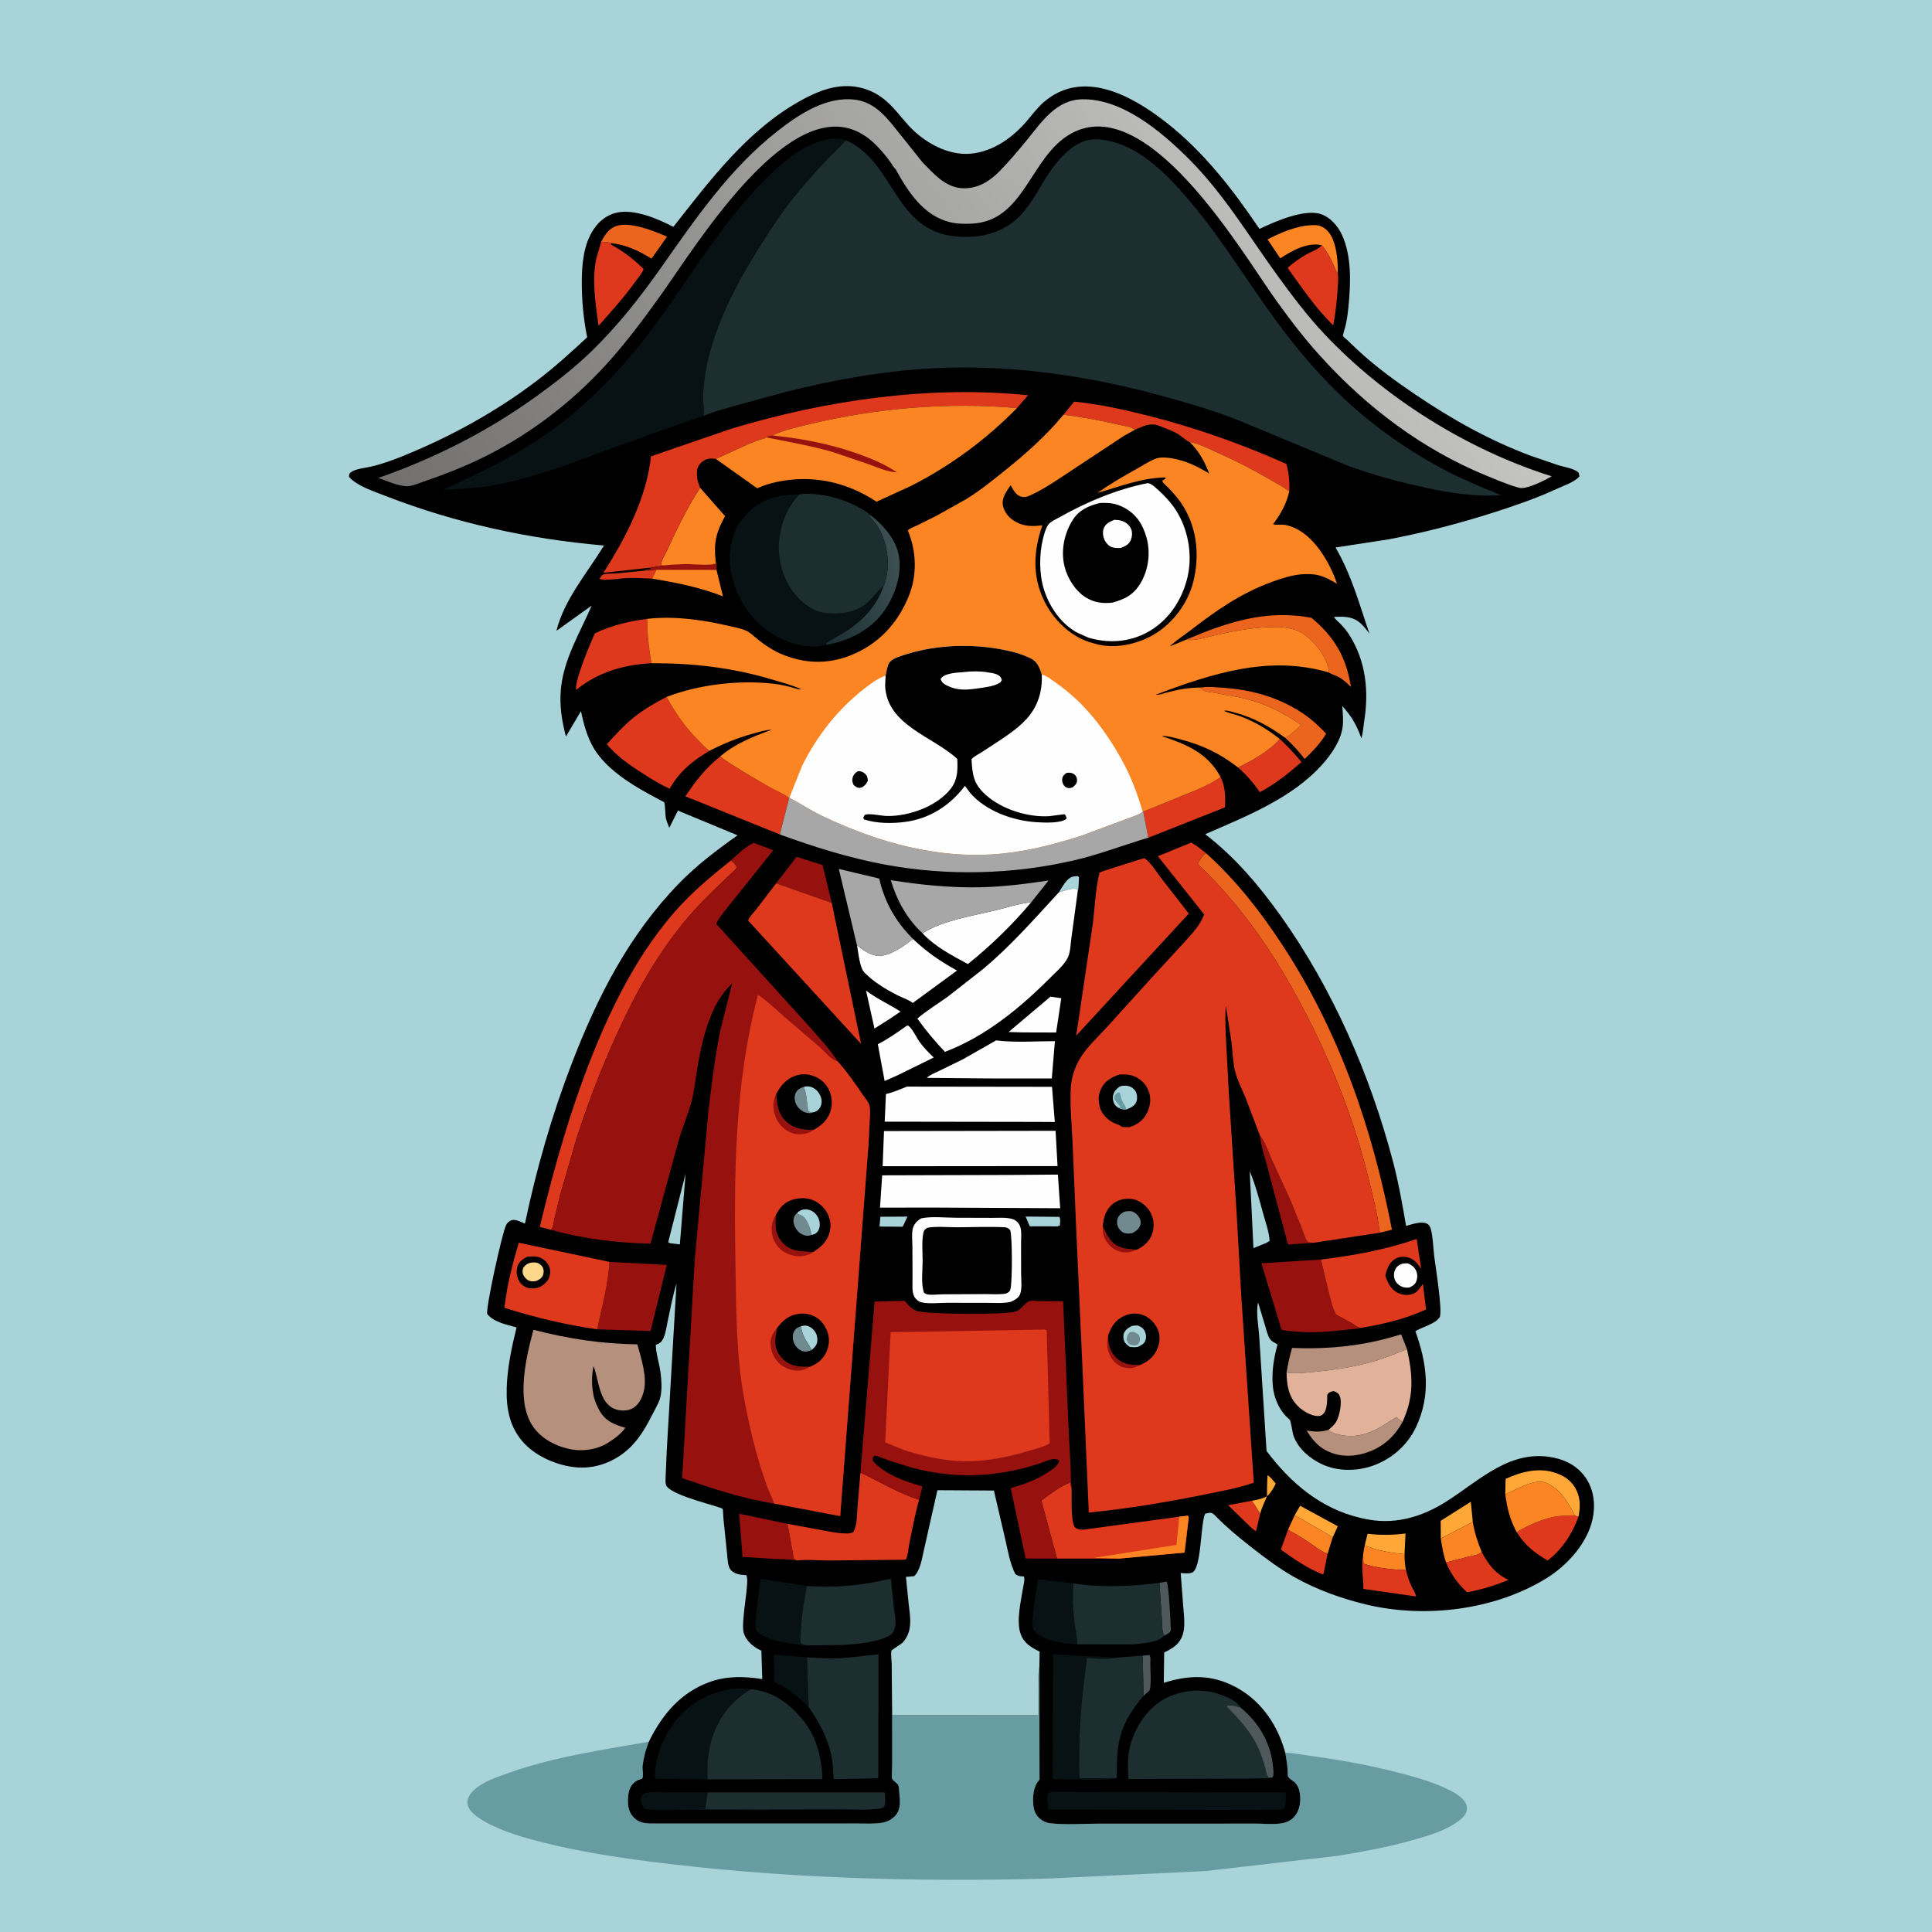 <svg version="1.1" xmlns="http://www.w3.org/2000/svg" style="display: block;" viewBox="0 0 2048 2048" width="1024" height="1024">
<defs>
	<linearGradient id="Gradient1" gradientUnits="userSpaceOnUse" x1="867.143" y1="629.594" x2="955.32" y2="605.354">
		<stop class="stop0" offset="0" stop-opacity="1" stop-color="rgb(29,49,53)"/>
		<stop class="stop1" offset="1" stop-opacity="1" stop-color="rgb(60,80,84)"/>
	</linearGradient>
	<linearGradient id="Gradient2" gradientUnits="userSpaceOnUse" x1="619.373" y1="790.63" x2="1403.69" y2="191.644">
		<stop class="stop0" offset="0" stop-opacity="1" stop-color="rgb(113,112,111)"/>
		<stop class="stop1" offset="1" stop-opacity="1" stop-color="rgb(196,196,195)"/>
	</linearGradient>
</defs>
<path transform="translate(0,0)" fill="rgb(167,211,217)" d="M -0 -0 L 2048 0 L 2048 2048 L -0 2048 L -0 -0 z"/>
<path transform="translate(0,0)" fill="rgb(103,156,163)" d="M 945.723 1818.05 L 1100.79 1818.14 L 1100.81 1786.33 C 1100.83 1780.4 1100.37 1774.09 1101.58 1768.26 L 1101.77 1767.44 L 1101.94 1885.63 C 1101.94 1886.86 1102.13 1886.26 1101.25 1887.27 C 1095.49 1893.79 1094.64 1904.16 1095.32 1912.62 C 1095.82 1918.71 1097.65 1924.05 1102.5 1928.04 C 1105.18 1930.25 1109.03 1932.18 1112.5 1932.61 C 1129.23 1934.69 1148.12 1933.1 1165.11 1933.14 L 1275.77 1933.15 L 1330.98 1933.08 C 1339.83 1933.09 1350.21 1934.21 1358.9 1932.72 C 1365.34 1931.61 1370.54 1928.54 1374.14 1922.97 C 1378.48 1916.26 1379.21 1906.02 1377.37 1898.34 C 1376.59 1895.05 1375.18 1892.26 1372.88 1889.78 C 1370.51 1887.22 1365.07 1885.12 1365.09 1881.82 C 1365.16 1873.66 1363.84 1865.91 1362.44 1857.91 C 1372.67 1858.38 1382.87 1860.49 1393 1861.88 C 1422.87 1865.98 1452.24 1871.37 1481.47 1878.88 C 1498.13 1883.16 1515.44 1887.81 1531.1 1895.01 C 1538.8 1898.55 1551.85 1904.7 1554.43 1913.5 C 1555.35 1916.63 1555.09 1919.62 1553.57 1922.48 C 1551.42 1926.57 1547.33 1929.64 1543.58 1932.16 C 1529.11 1941.88 1510.73 1946.95 1494.13 1951.54 C 1469.13 1958.46 1443.59 1963.1 1418 1967.23 L 1278 1983.39 L 1110.42 1991.37 C 969.749 1995.17 827.743 1991.13 688.046 1973.23 C 650.231 1968.39 612.484 1962.4 575.5 1953.04 C 554.501 1947.72 532.435 1941.57 513.518 1930.72 C 506.799 1926.86 497.462 1920.97 495.687 1912.87 C 494.931 1909.42 495.967 1905.86 497.866 1902.95 C 505.904 1890.65 524.484 1884.66 537.721 1879.9 C 586.481 1862.35 637.078 1855.33 687.819 1846.25 C 684.601 1854.26 682.243 1863.2 681.207 1871.77 C 680.738 1875.65 682.517 1882.31 680.782 1885.5 C 677.918 1886.3 675.403 1887.17 672.991 1888.98 C 668.382 1892.42 666.395 1898.29 665.923 1903.83 C 665.224 1912.04 665.564 1919.97 671.519 1926.32 C 678.28 1933.54 686.583 1932.92 695.638 1932.97 L 860.01 1933 L 907.493 1932.95 C 916.456 1932.94 926.07 1933.62 934.92 1932.2 C 940.326 1931.34 945.09 1928.89 948.861 1924.91 C 955.242 1918.17 954.042 1908.82 953.304 1900.32 C 953.134 1898.35 952.975 1893.38 951.872 1891.84 C 950.378 1889.76 946.893 1887.83 945.733 1885.67 C 944.959 1884.23 945.731 1874.43 945.731 1872.08 L 945.723 1818.05 z"/>
<path transform="translate(0,0)" fill="rgb(0,0,0)" d="M 687.819 1846.25 C 702.028 1817.34 721.758 1793.66 753.117 1782.69 C 771.008 1776.44 789.549 1776.94 808.039 1779.92 L 807.079 1749.73 L 805.971 1749.24 C 798.484 1745.78 791.202 1739.58 788.544 1731.54 C 784.582 1719.55 795.486 1674.98 791 1669.69 L 789.846 1669.64 C 784.35 1669.39 777.737 1668.41 774.168 1663.57 C 771.324 1659.72 771.242 1651.86 770.729 1647.18 L 766.793 1609.03 C 766.634 1607.34 766.65 1600.73 765.933 1599.51 C 764.505 1597.07 714.477 1586.42 706.716 1575.47 C 705.005 1573.05 705.516 1567.93 705.618 1565.07 L 706.813 1536.97 L 717.127 1360.56 C 713.147 1373.43 710.723 1386.86 707.866 1400.03 C 706.636 1405.69 705.805 1412.66 703.5 1417.96 C 702.492 1420.28 701.203 1422.47 699.028 1423.86 C 697.893 1424.58 696.457 1425.08 695.179 1425.5 C 695.256 1434.85 698.826 1444.89 700.09 1454.25 C 701.148 1462.09 701.82 1471.57 700.378 1479.38 C 699.22 1485.65 695.588 1491.56 692.714 1497.19 C 686.125 1510.1 679.425 1522.71 669.146 1533.14 C 655.286 1547.21 635.896 1556.01 616 1555.7 C 595.265 1555.39 570.493 1545.54 556.1 1530.44 C 540.239 1513.8 536.467 1493.42 537.149 1471.14 C 537.808 1449.59 542.439 1427.95 547.591 1407.08 C 537.335 1404.28 523.436 1401.6 516.5 1392.91 C 514.774 1386.41 532.552 1305.69 536.601 1298.39 C 538.015 1295.84 540.085 1294.03 542.944 1293.29 C 546.721 1292.31 552.873 1295.65 556.465 1297.06 C 568.562 1239.26 585.035 1182 606.26 1126.87 C 633.421 1056.33 666.765 990.908 719.992 936.223 C 738.521 917.186 760.185 900.79 781.817 885.461 L 718.626 859.266 L 709.491 877.483 C 708.07 873.941 706.486 870.288 705.691 866.547 C 705.102 863.777 705.284 852.097 703.951 850.399 C 703.511 849.839 700.281 848.434 699.48 848.004 L 686.5 840.971 C 666.071 829.731 641.796 813.825 629.583 793.417 C 622.32 781.282 618.755 767.557 615.807 753.85 L 599.916 780.747 C 595.548 764.083 593.024 748.389 594.51 731.083 C 597.273 698.904 614.713 670.973 627.208 641.942 L 589.854 668.68 C 597.867 635.842 622.847 606.798 640.226 578.27 C 561.451 571.497 483.035 554.618 409.233 525.931 C 397.371 521.32 378.38 515.238 369.944 505.5 C 370.21 502.992 369.887 502.117 372.047 500.52 C 377.076 496.799 387.955 495.962 394.293 494.412 C 406.813 491.351 418.92 486.799 430.818 481.896 C 479.875 461.681 527.184 435.493 569.43 403.301 C 588.022 389.134 605.323 373.433 622.429 357.537 C 618.509 338.18 616.699 318.698 616.726 298.962 C 616.751 280.364 618.582 259.021 629.242 243.127 C 635.166 234.294 643.286 227.714 653.862 225.412 C 672.779 221.294 697.367 232 713.822 240.466 C 752.273 191.454 792.046 138.393 847.461 107.367 C 860.228 100.218 874.064 93.735 888.715 91.855 C 905.991 89.637 922.65 93.873 936.407 104.589 C 946.824 112.705 954.6 123.751 963.5 133.41 C 979.73 151.023 1005.19 165.42 1029.76 162.843 C 1052.74 160.434 1072.75 146.352 1087.5 129.404 C 1093.52 122.492 1099.38 114.386 1106.29 108.394 C 1147.75 72.447 1199.84 101.332 1236.19 129.761 C 1276.06 160.942 1306.97 200.997 1335.08 242.68 C 1351.18 235.022 1382.5 221.035 1400.35 227.02 C 1410.13 230.298 1418.06 239.464 1422.34 248.541 C 1432.96 271.057 1431.84 300.352 1429.49 324.5 C 1428.82 331.335 1427.93 338.614 1426.33 345.287 C 1425.94 346.947 1423.25 355.365 1423.66 356.218 C 1424.08 357.107 1426.93 359.35 1427.77 360.151 L 1439.04 370.822 C 1457.99 388.547 1478.77 403.598 1500.2 418.148 C 1538.52 444.163 1579.02 466.85 1622.49 483.099 L 1652 493.198 C 1658.22 495.166 1669.12 496.55 1673.5 501.228 L 1674.28 505 C 1669.23 511.001 1657 515.073 1649.86 518.374 C 1628.15 528.403 1605.91 536.011 1583.16 543.288 C 1546.85 554.9 1509.14 564.731 1471.67 571.781 L 1415.72 580.377 C 1432.76 609.642 1440.78 640.026 1451.7 671.73 C 1445.03 662.909 1439.91 656.021 1428.24 654.219 C 1423.71 653.519 1418.76 653.827 1414.18 653.893 C 1415.37 656.588 1418.74 659.085 1420.81 661.215 C 1424.41 664.924 1427.51 668.611 1430.28 672.979 C 1448.18 701.265 1451.22 733.092 1445.95 765.607 C 1445.06 771.145 1444.76 777.321 1443.15 782.676 C 1438 768.445 1432.96 759.647 1422.93 748.431 C 1423.36 755.814 1424.26 763.788 1423.18 771.113 C 1421.04 785.635 1411.26 799.643 1401.7 810.355 C 1369.59 846.34 1320.82 865.362 1277.56 884.294 C 1309.26 908.61 1334.91 938.991 1357.97 971.393 C 1412.79 1048.45 1452.41 1139.44 1476.49 1230.75 C 1482.46 1253.39 1486.56 1276.47 1490.48 1299.52 C 1496.34 1297.95 1506.23 1294.41 1512 1296.85 C 1514.66 1297.98 1516.12 1300.29 1516.81 1303 C 1519.04 1311.76 1519.24 1322.49 1520.31 1331.54 C 1521.41 1340.85 1529.66 1390.98 1525.98 1396.54 C 1521.49 1403.32 1507.62 1406.74 1500.35 1411.08 C 1512.76 1445.63 1517.16 1478.51 1500.99 1512.86 C 1491.88 1532.2 1475.05 1546.8 1454.94 1553.83 C 1438.05 1559.72 1417.67 1559.84 1401.36 1552.14 C 1388.38 1546.02 1375.72 1535.44 1371.04 1521.5 C 1369.95 1518.27 1368.57 1506.03 1366.86 1504.63 C 1356.51 1496.12 1350.33 1482.23 1349.21 1469 C 1347.93 1453.79 1350.28 1439.74 1354.24 1425.14 L 1353.03 1424.48 C 1350.84 1423.26 1348.08 1421.89 1346.54 1419.84 C 1343.85 1416.22 1342.58 1410.32 1341.3 1406.04 L 1333.61 1380.64 C 1331.14 1391.03 1334.26 1406.67 1334.87 1417.5 L 1342.6 1538.09 C 1368.24 1572.16 1400.09 1599.3 1442.5 1609.12 L 1444.47 1609.58 C 1476.91 1617.14 1506.37 1608.77 1533.76 1591.31 C 1569.19 1568.73 1601.51 1535.49 1647.54 1545.28 C 1661.71 1548.3 1673.93 1555.5 1681.85 1567.93 C 1689.93 1580.62 1691.34 1596.37 1688.07 1610.85 C 1682.31 1636.31 1661.19 1659.45 1639.52 1672.89 C 1584.88 1706.77 1510.78 1715.79 1448.53 1700.93 C 1422.46 1694.7 1395.66 1685.12 1372.26 1671.93 C 1355.77 1662.63 1340.95 1651.45 1326.11 1639.81 C 1313.17 1629.65 1300.99 1619.69 1289.43 1607.92 C 1284.56 1602.96 1284.15 1602.98 1277.55 1604.55 C 1272.32 1615.21 1273.9 1663.64 1263.39 1667.13 C 1259.56 1668.4 1255.52 1667.76 1251.56 1667.44 L 1254.27 1702.7 C 1255.14 1715.52 1258.06 1730.88 1248.97 1741.5 C 1244.96 1746.19 1239.6 1749.06 1234.1 1751.66 L 1233.64 1783.88 C 1260.06 1775.51 1283.78 1774.79 1308.91 1787.85 C 1335.24 1801.52 1352.57 1825.76 1361.17 1853.62 L 1362.44 1857.91 C 1363.84 1865.91 1365.16 1873.66 1365.09 1881.82 C 1365.07 1885.12 1370.51 1887.22 1372.88 1889.78 C 1375.18 1892.26 1376.59 1895.05 1377.37 1898.34 C 1379.21 1906.02 1378.48 1916.26 1374.14 1922.97 C 1370.54 1928.54 1365.34 1931.61 1358.9 1932.72 C 1350.21 1934.21 1339.83 1933.09 1330.98 1933.08 L 1275.77 1933.15 L 1165.11 1933.14 C 1148.12 1933.1 1129.23 1934.69 1112.5 1932.61 C 1109.03 1932.18 1105.18 1930.25 1102.5 1928.04 C 1097.65 1924.05 1095.82 1918.71 1095.32 1912.62 C 1094.64 1904.16 1095.49 1893.79 1101.25 1887.27 C 1102.13 1886.26 1101.94 1886.86 1101.94 1885.63 L 1101.77 1767.44 L 1101.58 1768.26 C 1100.37 1774.09 1100.83 1780.4 1100.81 1786.33 L 1100.79 1818.14 L 945.723 1818.05 L 945.731 1872.08 C 945.731 1874.43 944.959 1884.23 945.733 1885.67 C 946.893 1887.83 950.378 1889.76 951.872 1891.84 C 952.975 1893.38 953.134 1898.35 953.304 1900.32 C 954.042 1908.82 955.242 1918.17 948.861 1924.91 C 945.09 1928.89 940.326 1931.34 934.92 1932.2 C 926.07 1933.62 916.456 1932.94 907.493 1932.95 L 860.01 1933 L 695.638 1932.97 C 686.583 1932.92 678.28 1933.54 671.519 1926.32 C 665.564 1919.97 665.224 1912.04 665.923 1903.83 C 666.395 1898.29 668.382 1892.42 672.991 1888.98 C 675.403 1887.17 677.918 1886.3 680.782 1885.5 C 682.517 1882.31 680.738 1875.65 681.207 1871.77 C 682.243 1863.2 684.601 1854.26 687.819 1846.25 z"/>
<path transform="translate(0,0)" fill="rgb(255,168,55)" d="M 1343 1586.08 C 1343.23 1582.81 1342.96 1564.65 1344 1563.7 L 1347.19 1566.71 L 1352.24 1572.5 C 1351.04 1576.42 1346.21 1583.6 1343 1586.08 z"/>
<path transform="translate(0,0)" fill="rgb(255,168,55)" d="M 1343 1586.08 C 1340.64 1592.19 1337.41 1598.14 1335.88 1604.51 L 1327.12 1590.84 C 1332.45 1589.93 1338.3 1588.8 1343 1586.08 z"/>
<path transform="translate(0,0)" fill="rgb(167,211,217)" d="M 1122.33 946.046 C 1126.23 940.348 1130.48 930.818 1137.5 929.221 L 1142.5 928.686 L 1143.78 930 C 1143.6 932.257 1143.46 943.304 1142.47 944.686 L 1141.63 942.522 C 1136.38 940.809 1127.55 944.39 1122.33 946.046 z"/>
<path transform="translate(0,0)" fill="rgb(167,211,217)" d="M 933.227 1289.83 L 961.948 1289.64 L 957.857 1298.5 L 956.665 1300.39 L 932.327 1300.18 L 933.227 1289.83 z"/>
<path transform="translate(0,0)" fill="rgb(79,88,90)" d="M 1211.38 1755.03 L 1218.63 1754.42 C 1220.02 1757.18 1219.42 1760.9 1219.4 1763.94 C 1219.36 1772.12 1220.77 1784.3 1218.62 1791.94 L 1212.17 1797.75 L 1211.38 1755.03 z"/>
<path transform="translate(0,0)" fill="rgb(167,211,217)" d="M 1087.22 1289.6 L 1123 1289.92 C 1124.45 1292.46 1123.66 1296.12 1123.5 1299.06 C 1120.95 1300.51 1117.61 1299.97 1114.76 1299.98 L 1091.6 1299.94 L 1087.22 1289.6 z"/>
<path transform="translate(0,0)" fill="rgb(222,56,29)" d="M 682.677 604.967 C 687.245 605.108 691.332 604.872 695.834 604.073 L 691.296 613.403 C 682.547 612.872 673.767 612.499 665 612.707 C 659.106 612.847 639.358 616.131 635.5 613.542 L 637.907 609.977 C 640.061 607.694 649.321 608.144 652.47 607.92 L 682.677 604.967 z"/>
<path transform="translate(0,0)" fill="rgb(79,88,90)" d="M 1229.05 1677.91 L 1236.71 1676.5 C 1239.01 1679.38 1241.05 1721.97 1241.16 1728.5 C 1239.66 1731.27 1236.82 1732.43 1234.18 1733.93 C 1231.34 1728.57 1231.97 1720.65 1231.52 1714.7 L 1229.05 1677.91 z"/>
<path transform="translate(0,0)" fill="rgb(254,254,254)" d="M 1486.59 1339.5 C 1488.53 1339.19 1490.54 1339.27 1492.5 1339.23 C 1496.37 1341.01 1499.04 1342.74 1500.98 1346.66 C 1502.73 1350.17 1502.74 1354.83 1501.25 1358.45 C 1499.78 1362.02 1496.88 1363.57 1493.5 1364.95 C 1491.31 1364.96 1489 1365 1486.91 1364.25 C 1483.39 1363.01 1480.18 1360.31 1478.71 1356.84 C 1477.32 1353.57 1477.3 1349.47 1478.77 1346.21 C 1480.47 1342.43 1482.87 1340.95 1486.59 1339.5 z"/>
<path transform="translate(0,0)" fill="rgb(167,211,217)" d="M 726.761 1244.03 L 720.668 1319.14 L 710.5 1317.9 L 708.319 1316.87 L 726.761 1244.03 z"/>
<path transform="translate(0,0)" fill="rgb(222,56,29)" d="M 1335.88 1604.51 L 1331.49 1623.03 C 1328.18 1621.61 1324.97 1617.91 1322.32 1615.45 L 1301.86 1595.55 L 1327.12 1590.84 L 1335.88 1604.51 z"/>
<path transform="translate(0,0)" fill="rgb(255,168,55)" d="M 1372.42 1606.13 L 1378.19 1596.15 L 1418.1 1617.91 L 1412.77 1629.51 L 1372.42 1606.13 z"/>
<path transform="translate(0,0)" fill="rgb(254,254,254)" d="M 918.034 1050.06 C 929.612 1058.91 942.567 1064.46 954.588 1072.32 L 943.499 1079.82 L 926.992 1090.3 L 918.034 1050.06 z"/>
<path transform="translate(0,0)" fill="rgb(255,168,55)" d="M 1527.33 1630.87 L 1527.17 1612.13 L 1559.13 1591.94 L 1561.21 1613.19 L 1527.33 1630.87 z"/>
<path transform="translate(0,0)" fill="rgb(255,168,55)" d="M 1446.7 1637.93 L 1449.72 1625.83 C 1463.4 1627.52 1476.23 1627.27 1489.9 1625.6 L 1488.88 1647.42 C 1476.27 1646.27 1457.86 1643.64 1446.7 1637.93 z"/>
<path transform="translate(0,0)" fill="rgb(251,132,35)" d="M 1446.7 1637.93 C 1457.86 1643.64 1476.27 1646.27 1488.88 1647.42 C 1489.03 1653.11 1489.02 1658.73 1490.4 1664.28 C 1476.04 1663.94 1458.84 1662.29 1445.36 1657.5 L 1444.84 1649.68 C 1445 1645.78 1446 1641.77 1446.7 1637.93 z"/>
<path transform="translate(0,0)" fill="rgb(251,132,35)" d="M 1365.4 1621.57 L 1372.42 1606.13 L 1412.77 1629.51 L 1407.27 1647.17 L 1405.67 1646.48 C 1399.13 1643.76 1393.24 1638.88 1387.37 1634.89 C 1380.26 1630.05 1372.9 1625.77 1365.4 1621.57 z"/>
<path transform="translate(0,0)" fill="rgb(167,211,217)" d="M 1324.76 1241.55 C 1331.01 1256.42 1335.08 1272.28 1339.38 1287.79 C 1341.8 1296.53 1345.42 1306.4 1345.81 1315.5 L 1342.15 1317.62 L 1328.71 1323.06 L 1324.76 1241.55 z"/>
<path transform="translate(0,0)" fill="rgb(254,254,254)" d="M 1113.52 1056.49 L 1125 1058.16 L 1119.54 1094.51 L 1083.87 1094.4 L 1069.11 1093.98 L 1113.52 1056.49 z"/>
<path transform="translate(0,0)" fill="rgb(251,132,35)" d="M 1527.33 1630.87 L 1561.21 1613.19 C 1563.02 1624.64 1566.41 1634.51 1570.66 1645.25 C 1567.94 1648.18 1562.8 1648.68 1558.99 1649.58 L 1532.82 1656.29 C 1530.1 1647.85 1528.54 1639.65 1527.33 1630.87 z"/>
<path transform="translate(0,0)" fill="rgb(222,56,29)" d="M 1365.4 1621.57 C 1372.9 1625.77 1380.26 1630.05 1387.37 1634.89 C 1393.24 1638.88 1399.13 1643.76 1405.67 1646.48 L 1407.27 1647.17 L 1402.98 1668.39 L 1402.08 1668.95 C 1385.89 1662.33 1371.78 1652.87 1357.74 1642.57 L 1365.4 1621.57 z"/>
<path transform="translate(0,0)" fill="rgb(8,17,19)" d="M 822.22 1918.16 C 808.857 1920.31 792.697 1918.52 779.041 1918.53 L 726.751 1918.62 L 699.536 1918.82 C 694.357 1918.8 687.774 1919.07 682.961 1917.11 C 681.018 1914.43 679.569 1911.88 679.219 1908.5 C 678.924 1905.66 679.946 1903.82 681.71 1901.68 C 687.636 1898.18 699.434 1899.96 706.374 1899.96 L 750.212 1899.99 L 747.548 1917.98 L 822.22 1918.16 z"/>
<path transform="translate(0,0)" fill="rgb(235,101,30)" d="M 637.281 256.34 C 640.972 249.152 645.439 242.057 653.688 239.445 C 668.634 234.712 693.387 245.064 707.106 250.836 L 690.639 274.184 C 676.012 265.31 665.202 260.149 648.117 257.628 C 647.632 257.097 638.907 256.508 637.281 256.34 z"/>
<path transform="translate(0,0)" fill="rgb(222,56,29)" d="M 1490.4 1664.28 C 1491.65 1670.07 1493.57 1675.6 1495.99 1681 C 1497.47 1684.29 1500.71 1688.81 1501.01 1692.31 L 1445.22 1684.32 C 1445.27 1672.89 1442.85 1660.99 1444.84 1649.68 L 1445.36 1657.5 C 1458.84 1662.29 1476.04 1663.94 1490.4 1664.28 z"/>
<path transform="translate(0,0)" fill="rgb(255,168,55)" d="M 1595.61 1584.04 L 1596.02 1567.68 C 1612.75 1559.98 1631.93 1555.06 1649.96 1561.66 C 1659.66 1565.22 1666.63 1570.44 1671.22 1579.95 C 1675.55 1588.91 1675.15 1598.52 1673.21 1608 L 1669.29 1606.36 C 1662.52 1592.97 1653.73 1578.1 1639.25 1571.91 C 1627.02 1566.67 1607.17 1579.29 1595.61 1584.04 z"/>
<path transform="translate(0,0)" fill="rgb(8,17,19)" d="M 857.164 1809.53 C 846.595 1799.13 835.945 1789.53 822.073 1783.77 L 820.744 1783.23 L 820.353 1753.88 L 855.48 1756.79 L 857.164 1809.53 z"/>
<path transform="translate(0,0)" fill="rgb(151,18,15)" d="M 1335.6 1203.86 C 1341.24 1210.56 1344.1 1220.31 1347.69 1228.27 L 1367.55 1271.43 L 1380.36 1303.11 C 1381.92 1307.17 1383.82 1314.52 1387 1317.08 L 1392.95 1317.35 L 1365.38 1319.25 L 1343.89 1238.56 C 1340.93 1227.27 1336.82 1215.46 1335.6 1203.86 z"/>
<path transform="translate(0,0)" fill="rgb(222,56,29)" d="M 1570.66 1645.25 C 1578.23 1659.03 1584.58 1667.57 1598.89 1674.79 C 1584.87 1680.75 1570.17 1685.1 1555.19 1687.86 C 1544.89 1678.43 1538.4 1669.06 1532.82 1656.29 L 1558.99 1649.58 C 1562.8 1648.68 1567.94 1648.18 1570.66 1645.25 z"/>
<path transform="translate(0,0)" fill="rgb(151,18,15)" d="M 822.774 936.3 L 844.409 908.279 L 871.903 916.936 L 881.696 957.153 L 822.774 936.3 z"/>
<path transform="translate(0,0)" fill="rgb(251,132,35)" d="M 1401.02 259.866 C 1385.45 256.661 1369.76 265.642 1357.16 273.841 L 1343.65 253.797 C 1357.09 246.828 1374.18 239.43 1389.47 238.77 C 1392.62 238.633 1396.43 238.427 1399.42 239.527 C 1406.07 241.969 1410.39 247.59 1412.96 254 C 1417.43 265.155 1418.23 278.186 1418.13 290.07 C 1415.75 286.756 1414.52 282.676 1412.81 279 C 1409.64 272.176 1405.99 265.541 1401.02 259.866 z"/>
<path transform="translate(0,0)" fill="rgb(251,132,35)" d="M 758.538 594.197 C 759.347 597.489 759.393 600.733 759.518 604.109 L 766.361 632.134 C 741.803 622.613 717.209 617.604 691.296 613.403 L 695.834 604.073 C 691.332 604.872 687.245 605.108 682.677 604.967 C 685.119 603.935 687.69 603.782 690.297 603.475 L 689.253 601.716 L 689.563 601.153 L 701.766 599.373 C 710.855 598.603 719.961 597.927 729.088 597.943 C 737.7 597.957 750.314 599.856 758.426 597.5 L 758.538 594.197 z"/>
<path transform="translate(0,0)" fill="rgb(151,18,15)" d="M 758.538 594.197 C 759.347 597.489 759.393 600.733 759.518 604.109 L 695.834 604.073 C 691.332 604.872 687.245 605.108 682.677 604.967 C 685.119 603.935 687.69 603.782 690.297 603.475 L 689.253 601.716 L 689.563 601.153 L 701.766 599.373 C 710.855 598.603 719.961 597.927 729.088 597.943 C 737.7 597.957 750.314 599.856 758.426 597.5 L 758.538 594.197 z"/>
<path transform="translate(0,0)" fill="url(#Gradient1)" d="M 936.4 621.338 C 937.923 619.056 938.397 616.742 939.001 614.106 L 939.409 612.281 C 943.643 593.785 939.697 571.634 928.98 555.949 C 926.648 552.537 922.06 549.191 921.342 545.147 C 935.377 555.115 949.9 571.896 952.898 589.375 C 956.428 609.956 947.961 633.232 935.746 649.646 C 921.725 668.486 898.996 679.489 876.224 683.479 L 875.349 682.485 C 879.591 678.26 886.812 675.207 892 672.083 C 912.284 659.865 928.654 644.219 936.4 621.338 z"/>
<path transform="translate(0,0)" fill="rgb(222,56,29)" d="M 1669.29 1606.36 L 1673.21 1608 C 1666.6 1625.93 1655.89 1642.49 1640.58 1654.22 C 1626.18 1645.71 1616.78 1638.29 1607.71 1624.09 C 1619.39 1617.32 1630.69 1612 1643.87 1608.63 C 1652.09 1606.53 1660.83 1606.7 1669.29 1606.36 z"/>
<path transform="translate(0,0)" fill="rgb(222,56,29)" d="M 1356.57 783.322 C 1364.93 791.108 1372.44 798.94 1379.62 807.84 C 1365.64 820.035 1351.85 830.964 1335.41 839.74 C 1328.45 829.378 1321.64 821.864 1312.36 813.527 C 1326.97 806.505 1346.27 795.75 1356.57 783.322 z"/>
<path transform="translate(0,0)" fill="rgb(180,144,125)" d="M 1408.15 1515.73 C 1409.82 1517.39 1411.9 1518.56 1414.14 1519.28 C 1432.88 1525.31 1447.69 1521.72 1464.41 1512.14 C 1469.89 1508.99 1474.9 1505.2 1480.5 1502.22 C 1482.27 1504.3 1484.51 1505.78 1486.7 1507.38 C 1477.79 1523.75 1464.69 1534.99 1446.69 1540.43 C 1432.56 1544.71 1417.72 1544.22 1404.68 1536.95 C 1395.89 1532.05 1390.2 1524.86 1385.08 1516.47 C 1393.74 1517.73 1399.64 1518.28 1408.15 1515.73 z"/>
<path transform="translate(0,0)" fill="rgb(254,254,254)" d="M 960.976 1087.5 L 962.444 1087.07 C 966.88 1089.7 971.539 1099.93 974.806 1104.5 C 979.157 1110.58 984.447 1115.8 989.802 1120.99 L 952.315 1139.45 L 937.744 1145.89 L 930.536 1106.91 C 941.337 1101.45 951.098 1094.45 960.976 1087.5 z"/>
<path transform="translate(0,0)" fill="rgb(235,101,30)" d="M 1273.72 728.815 C 1280.06 727.517 1287.12 728.459 1293.55 728.846 C 1325.05 730.743 1354.15 738.35 1380.69 755.957 C 1390.18 762.252 1397.9 769.468 1405.74 777.69 C 1400.1 787.579 1391.16 796.709 1383.03 804.583 C 1376.81 796.567 1370.01 788.933 1362.43 782.17 C 1368.94 778.602 1373.88 773.574 1379.18 768.462 C 1358.99 754.043 1337.1 743.985 1312.79 739.02 L 1285.93 734.126 C 1281.71 733.421 1277.53 733.645 1274.5 730.51 L 1271 730.51 L 1273.83 729.901 L 1273.72 728.815 z"/>
<path transform="translate(0,0)" fill="rgb(151,18,15)" d="M 844.984 1654.2 C 837.156 1652.78 828.799 1652.88 820.851 1652.5 L 787.138 1650.4 L 783.57 1604.64 L 834.807 1615.33 L 841.557 1652.43 L 844.984 1654.2 z"/>
<path transform="translate(0,0)" fill="rgb(251,132,35)" d="M 1595.61 1584.04 C 1607.17 1579.29 1627.02 1566.67 1639.25 1571.91 C 1653.73 1578.1 1662.52 1592.97 1669.29 1606.36 C 1660.83 1606.7 1652.09 1606.53 1643.87 1608.63 C 1630.69 1612 1619.39 1617.32 1607.71 1624.09 C 1600.52 1610.77 1597.71 1598.96 1595.61 1584.04 z"/>
<path transform="translate(0,0)" fill="rgb(222,56,29)" d="M 1401.02 259.866 C 1405.99 265.541 1409.64 272.176 1412.81 279 C 1414.52 282.676 1415.75 286.756 1418.13 290.07 C 1418.93 295.143 1418.22 301.257 1417.94 306.399 C 1417.24 319.451 1415.56 332.016 1413.35 344.893 C 1394.98 327.279 1379.81 304.547 1364.92 284.015 C 1371.04 278.307 1378.05 273.583 1385.31 269.437 C 1389.73 266.908 1396.95 264.46 1400.34 260.786 L 1401.02 259.866 z"/>
<path transform="translate(0,0)" fill="rgb(235,101,30)" d="M 1256.94 678.245 C 1300.39 659.692 1342.45 645.65 1390.28 654.953 C 1414.95 675.515 1426.99 696.739 1432.13 728.305 C 1428.11 724.315 1424.38 720.654 1419.37 717.906 C 1415.82 715.958 1411.51 714.839 1408.15 712.718 L 1408.84 709.5 C 1406.19 701.317 1402.95 693.914 1397.52 687.119 C 1391.93 680.121 1384.85 673.065 1376.66 669.283 C 1366.69 664.679 1356.98 664.456 1346.23 664.77 C 1326.25 665.353 1306.88 669.1 1287.45 673.485 C 1276.98 675.848 1267.79 679.41 1256.94 678.245 z"/>
<path transform="translate(0,0)" fill="rgb(222,56,29)" d="M 1293.88 823.692 C 1298.77 833.075 1299.28 845.495 1298.46 855.872 L 1217.26 888.014 L 1211.92 860.314 L 1266.43 838.16 C 1275.83 833.991 1285.61 829.853 1293.88 823.692 z"/>
<path transform="translate(0,0)" fill="rgb(222,56,29)" d="M 637.281 256.34 C 638.907 256.508 647.632 257.097 648.117 257.628 L 647.522 259.121 C 661.19 266.736 671.011 274.099 682.227 285.179 C 680.683 289.717 676.364 294.542 673.515 298.5 C 661.587 315.069 648.033 330.142 634.503 345.383 C 631.415 322.903 626.924 295.17 632.427 272.865 L 637.281 256.34 z"/>
<path transform="translate(0,0)" fill="rgb(8,17,19)" d="M 1142.1 1743.05 L 1136.1 1742.66 C 1123.51 1741.36 1104.36 1738.94 1096.1 1728.45 C 1094.33 1726.2 1094.56 1722.04 1094.64 1719.28 C 1095.05 1704.15 1098.3 1688.85 1100.32 1673.85 L 1137.88 1678.46 C 1136.92 1690.81 1137.12 1703.76 1138.58 1716.08 C 1139.65 1725.07 1141.58 1734.01 1142.1 1743.05 z"/>
<path transform="translate(0,0)" fill="rgb(180,144,125)" d="M 1363.84 1454.99 C 1365.25 1445.99 1367.11 1437.64 1369.66 1428.86 C 1409.48 1430.47 1447.02 1426.62 1485.2 1414.42 L 1491.48 1430.16 C 1479.91 1434.72 1468.45 1439.52 1456.5 1443.02 C 1435.92 1449.03 1415.28 1452.02 1394 1454.15 C 1384.25 1455.13 1373.53 1456.42 1363.84 1454.99 z"/>
<path transform="translate(0,0)" fill="rgb(8,17,19)" d="M 855.324 1744.21 C 853.611 1744.2 852.068 1744.09 850.366 1743.84 C 834.045 1741.44 814.136 1740.31 801.329 1728.63 C 799.801 1711.42 804.324 1690.94 806.238 1673.67 L 855.349 1681.13 C 852.099 1696.79 849.812 1712.87 848.861 1728.82 C 848.61 1733.03 847.63 1738.72 849.264 1742.66 L 855.324 1744.21 z"/>
<path transform="translate(0,0)" fill="rgb(251,132,35)" d="M 742.183 517.076 L 768.582 547.132 C 759.286 564.104 756.466 574.766 758.538 594.197 L 758.426 597.5 C 750.314 599.856 737.7 597.957 729.088 597.943 C 719.961 597.927 710.855 598.603 701.766 599.373 L 700.669 598.677 C 701.094 593.856 705.221 587.589 707.275 583.143 C 717.779 560.409 728.358 538.028 742.183 517.076 z"/>
<path transform="translate(0,0)" fill="rgb(222,56,29)" d="M 690.516 703.044 C 660.271 704.847 634.531 712.27 610.572 731.407 C 610.302 724.877 612.924 717.176 614.936 711 C 619.35 697.447 624.884 684.372 630.618 671.34 C 647.796 663.067 667.186 658.413 686.012 656.026 C 686.054 672.206 687.788 687.145 690.516 703.044 z"/>
<path transform="translate(0,0)" fill="rgb(254,254,254)" d="M 977.891 989.31 C 999.71 975.453 1031.2 970.878 1056 964.776 C 1068.29 961.75 1080.5 957.725 1093.13 956.452 C 1073.1 980.394 1050.32 1002.38 1026.01 1021.96 C 1008.78 1012.61 991.457 1003.79 977.891 989.31 z"/>
<path transform="translate(0,0)" fill="rgb(28,46,48)" d="M 750.212 1899.99 L 937.919 1900.01 C 938.156 1904.85 939.026 1910.31 937.5 1914.95 C 935.741 1916.41 934.906 1916.77 932.57 1917.14 C 920.319 1919.05 906.445 1917.99 894.027 1918.02 L 822.22 1918.16 L 747.548 1917.98 L 750.212 1899.99 z"/>
<path transform="translate(0,0)" fill="rgb(254,254,254)" d="M 967.671 995.257 C 982.271 1009.04 996.832 1019.2 1014.49 1028.81 L 967.576 1063.19 L 966.927 1062.69 C 962.102 1059.19 956.255 1057.6 950.994 1054.86 C 940.566 1049.43 929.388 1042.91 920.619 1034.99 C 918.338 1032.94 915.25 1030.27 913.986 1027.46 C 910.751 1020.29 909.924 1009.77 908.435 1002.03 C 914.586 1006.82 921.992 1012.33 930 1013.16 C 942.076 1014.4 958.76 1002.7 967.671 995.257 z"/>
<path transform="translate(0,0)" fill="rgb(254,254,254)" d="M 1055.95 1102.84 C 1076.05 1105.42 1097.98 1103.67 1118.26 1103.68 L 1114.93 1143.23 L 1047.11 1143.19 L 982.453 1142.58 C 985.54 1139.44 991.222 1137.28 995.215 1135.37 L 1020.63 1122.93 L 1055.95 1102.84 z"/>
<path transform="translate(0,0)" fill="rgb(168,167,167)" d="M 908.435 1002.03 L 889.18 921.108 L 932.014 931.313 C 937.775 956.724 949.471 976.774 967.671 995.257 C 958.76 1002.7 942.076 1014.4 930 1013.16 C 921.992 1012.33 914.586 1006.82 908.435 1002.03 z"/>
<path transform="translate(0,0)" fill="rgb(222,56,29)" d="M 1127.36 439.632 L 1138.7 425.707 C 1165.19 428.504 1191.28 434.108 1217.07 440.654 C 1267.69 453.503 1316.02 470.558 1363.7 491.868 C 1366.23 501.177 1367.18 511.221 1366.73 520.862 C 1360.14 515.935 1352.49 512.029 1345.38 507.87 C 1326.8 497.002 1307.78 487.412 1288.1 478.714 C 1279.31 474.827 1270.59 470.21 1261.05 468.549 C 1258.95 468.323 1250.53 460.998 1247.79 459.485 C 1242.16 456.377 1235.22 454.123 1229.21 451.582 C 1219.63 447.534 1212.17 451.781 1203.22 455.453 C 1198.49 452.195 1191.06 451.371 1185.44 450.066 C 1166.04 445.553 1147.14 442.176 1127.36 439.632 z"/>
<path transform="translate(0,0)" fill="rgb(151,18,15)" d="M 646.172 1337.7 L 706.793 1340.88 L 689.598 1410.97 L 633.045 1409.15 C 638.219 1384.85 644.438 1362.7 646.172 1337.7 z"/>
<path transform="translate(0,0)" fill="rgb(8,17,19)" d="M 1183.85 1884.86 C 1178.43 1887.94 1124.42 1885.83 1115.76 1885.89 L 1116.25 1753.79 L 1184.44 1757.1 L 1183.56 1757.3 C 1174.16 1759.19 1161.83 1758.47 1152.27 1757.52 C 1147.87 1789.92 1144.24 1822.78 1144.13 1855.51 C 1144.09 1865.25 1143.63 1875.35 1144.56 1885.03 L 1183.85 1884.86 z"/>
<path transform="translate(0,0)" fill="rgb(8,17,19)" d="M 749.995 1886.19 L 694.728 1885.68 C 693.38 1882.86 694.746 1874.35 695.242 1871.1 C 699.18 1845.25 714.194 1821.08 735.435 1805.92 C 751.767 1794.26 775.714 1787.44 795.709 1790.71 C 772.509 1804.85 758.947 1824.22 752.639 1850.6 L 750.92 1860.5 L 750.655 1862.35 C 749.566 1870.19 749.922 1878.28 749.995 1886.19 z"/>
<path transform="translate(0,0)" fill="rgb(222,56,29)" d="M 826.661 884.552 L 726.553 844.14 C 737.47 827.933 747.857 814.222 763.335 801.961 C 779.492 813.442 797.769 824.04 815 833.934 C 821.721 837.794 830.617 841.23 836.477 846.005 L 826.661 884.552 z"/>
<path transform="translate(0,0)" fill="rgb(8,17,19)" d="M 1114.7 1899.53 L 1362.79 1900.09 C 1362.94 1904.87 1363.76 1910.95 1362.14 1915.5 C 1361.29 1917.88 1360.23 1917.82 1358.01 1918.69 L 1111.25 1918.24 C 1110.9 1913.61 1109.28 1904.44 1111.21 1900.27 L 1114.7 1899.53 z"/>
<path transform="translate(0,0)" fill="rgb(151,18,15)" d="M 1441.93 1407.72 C 1437.99 1408.89 1432.64 1408.91 1428.5 1409.41 C 1409.74 1411.65 1389.96 1413.29 1371.12 1411.28 C 1367 1410.84 1362.34 1410.91 1358.45 1409.46 L 1337.12 1339.13 L 1400.21 1335.16 L 1408.09 1368.21 C 1410.17 1376.49 1412.17 1385.78 1416.15 1393.36 L 1432.91 1402.5 C 1435.76 1404.22 1438.76 1406.74 1441.93 1407.72 z"/>
<path transform="translate(0,0)" fill="rgb(168,167,167)" d="M 977.891 989.31 C 961.132 973.641 950.86 954.733 944.249 933.03 C 975.17 937.863 1007.1 941.19 1038.42 940.556 C 1062.95 940.06 1087.29 936.999 1111.52 933.373 L 1093.13 956.452 C 1080.5 957.725 1068.29 961.75 1056 964.776 C 1031.2 970.878 999.71 975.453 977.891 989.31 z"/>
<path transform="translate(0,0)" fill="rgb(222,56,29)" d="M 752.107 795.86 C 735.3 805.731 720.647 817.328 710.8 834.522 L 709.927 836.062 C 700.1 831.74 690.662 825.847 681.623 820.083 C 667.673 811.187 653.93 801.713 643.253 788.919 C 651.928 779.414 660.969 769.33 670.955 761.196 C 681.882 752.296 694.063 745.247 706.549 738.801 C 715.841 755.689 726.234 770.811 739.929 784.493 C 743.69 788.251 747.698 792.924 752.107 795.86 z"/>
<path transform="translate(0,0)" fill="rgb(28,46,48)" d="M 1137.88 1678.46 C 1167.88 1683.31 1199.07 1681.51 1229.05 1677.91 L 1231.52 1714.7 C 1231.97 1720.65 1231.34 1728.57 1234.18 1733.93 C 1228.15 1741.15 1209.34 1742.3 1200.62 1743.09 L 1142.1 1743.05 C 1141.58 1734.01 1139.65 1725.07 1138.58 1716.08 C 1137.12 1703.76 1136.92 1690.81 1137.88 1678.46 z"/>
<path transform="translate(0,0)" fill="rgb(28,46,48)" d="M 855.349 1681.13 C 875.184 1682.9 894.74 1681.8 914.461 1679.19 C 921.789 1678.23 929.021 1676.69 936.256 1675.19 C 938.593 1674.71 942.094 1673.4 944.383 1674.05 L 947.5 1703.52 C 948.442 1711.72 951.641 1723.97 946.111 1731.01 C 943.844 1733.89 939.848 1735.5 936.494 1736.72 C 923.333 1741.5 908.254 1742.75 894.379 1743.7 L 855.324 1744.21 L 849.264 1742.66 C 847.63 1738.72 848.61 1733.03 848.861 1728.82 C 849.812 1712.87 852.099 1696.79 855.349 1681.13 z"/>
<path transform="translate(0,0)" fill="rgb(222,56,29)" d="M 1120.5 1652.15 L 1103.84 1590.6 C 1112.34 1584.31 1124.6 1574.93 1134.5 1571.58 L 1135.96 1578.55 C 1136.19 1586.08 1135.01 1614.28 1139.43 1618.88 C 1141.85 1621.41 1145.66 1621.59 1148.97 1621.46 L 1250.06 1607.75 L 1259 1606.72 L 1260.15 1608 L 1255.71 1645.78 L 1186.1 1652.2 L 1120.5 1652.15 z"/>
<path transform="translate(0,0)" fill="rgb(251,132,35)" d="M 1250.06 1607.75 L 1259 1606.72 L 1260.15 1608 L 1255.71 1645.78 L 1186.1 1652.2 L 1159.69 1651.39 L 1247.1 1637.64 L 1250.06 1607.75 z"/>
<path transform="translate(0,0)" fill="rgb(222,56,29)" d="M 1400.21 1335.16 C 1434.99 1330.91 1468.53 1324.8 1501.76 1313.37 L 1506.52 1345.15 L 1505.79 1344 C 1502.21 1338.45 1498.3 1334.25 1491.64 1332.67 C 1486.95 1331.55 1482.15 1332.35 1478.11 1335.01 C 1472.34 1338.8 1470.09 1345.67 1468.46 1352.01 C 1470.97 1359.76 1474.05 1366.66 1481.82 1370.51 C 1486.91 1373.02 1492.95 1373.48 1498.22 1371.33 C 1503.44 1369.2 1504.93 1365.09 1508.38 1361.06 L 1511.69 1388.09 C 1489.68 1398.2 1465.77 1403.84 1441.93 1407.72 C 1438.76 1406.74 1435.76 1404.22 1432.91 1402.5 L 1416.15 1393.36 C 1412.17 1385.78 1410.17 1376.49 1408.09 1368.21 L 1400.21 1335.16 z"/>
<path transform="translate(0,0)" fill="rgb(222,56,29)" d="M 774.784 912.11 C 777.501 914.096 779.029 915.592 780.746 918.5 C 780.564 920.179 780.869 920.421 779.594 921.641 C 764.449 936.133 748.831 950.473 734.85 966.101 C 707.901 996.225 685.477 1031.89 667.426 1067.95 C 644.996 1112.74 626.518 1159.29 611.086 1206.95 L 593.735 1266.77 L 587.703 1292.06 C 586.886 1295.7 586.59 1300.89 584.235 1303.7 L 572.162 1300.56 C 588.196 1234.21 606.671 1169.19 632.956 1106.11 C 653.686 1056.36 679.649 1007.26 715.309 966.456 C 733.267 945.907 753.537 929.098 774.784 912.11 z"/>
<path transform="translate(0,0)" fill="rgb(235,101,30)" d="M 1278.5 904.418 C 1309.98 932.93 1334.75 964.487 1358.11 999.813 C 1419.2 1092.22 1454.67 1195.37 1475.51 1303.54 L 1462.61 1306.71 C 1460.39 1287.43 1455.14 1267.24 1450.49 1248.35 C 1436.09 1189.87 1414.55 1134.25 1387.41 1080.58 C 1356.56 1019.58 1319.42 962.983 1269.54 915.845 C 1272.08 911.235 1273.86 907.262 1278.5 904.418 z"/>
<path transform="translate(0,0)" fill="rgb(28,46,48)" d="M 1184.44 1757.1 L 1211.38 1755.03 L 1212.17 1797.75 C 1198.54 1813.3 1188.76 1829.93 1185.45 1850.65 C 1183.63 1862.03 1183.85 1873.38 1183.85 1884.86 L 1144.56 1885.03 C 1143.63 1875.35 1144.09 1865.25 1144.13 1855.51 C 1144.24 1822.78 1147.87 1789.92 1152.27 1757.52 C 1161.83 1758.47 1174.16 1759.19 1183.56 1757.3 L 1184.44 1757.1 z"/>
<path transform="translate(0,0)" fill="rgb(254,254,254)" d="M 1072.6 1245.5 L 1121.4 1245.1 L 1123.84 1280.77 L 986.114 1280.06 L 932.819 1280.16 L 935.137 1245.88 L 1072.6 1245.5 z"/>
<path transform="translate(0,0)" fill="rgb(254,254,254)" d="M 961.356 1151.86 L 1115.17 1152.07 L 1118.14 1189.36 L 1096.98 1189.25 L 937.798 1189.01 L 939.136 1159.71 C 946.76 1158.02 954.1 1154.72 961.356 1151.86 z"/>
<path transform="translate(0,0)" fill="rgb(254,254,254)" d="M 937.078 1198.98 L 1118.96 1198.69 L 1121.04 1236.09 L 935.636 1236.25 L 937.078 1198.98 z"/>
<path transform="translate(0,0)" fill="rgb(222,56,29)" d="M 912.102 1561.03 C 932.782 1570.64 952.475 1582.98 974.31 1589.76 C 969.95 1605.02 967.04 1621.12 963.825 1636.69 C 962.988 1640.75 962.365 1650.39 959.963 1653.36 L 878.71 1654.19 C 867.869 1654.21 855.623 1652.86 844.984 1654.2 L 841.557 1652.43 L 834.807 1615.33 L 872.216 1622.23 C 878.517 1623.26 899.251 1627.84 904.5 1624.06 C 908.808 1616.51 908.287 1606.16 908.974 1597.61 L 912.102 1561.03 z"/>
<path transform="translate(0,0)" fill="rgb(222,56,29)" d="M 633.045 1409.15 C 599.073 1404.26 567.36 1396.66 534.669 1386.32 C 537.469 1362.79 543.037 1340.01 549.985 1317.39 L 646.172 1337.7 C 644.438 1362.7 638.219 1384.85 633.045 1409.15 z"/>
<path transform="translate(0,0)" fill="rgb(0,0,0)" d="M 559.027 1332.12 C 562.576 1331.91 566.446 1331.52 569.936 1332.31 C 574.599 1333.37 578.201 1336.08 580.78 1340.03 C 583.235 1343.8 583.803 1348.11 582.634 1352.49 C 580.992 1358.62 576.895 1361.53 571.708 1364.65 C 568.175 1365.41 564.368 1366.26 560.774 1365.51 C 556.863 1364.69 552.76 1362.11 550.672 1358.65 C 548.011 1354.24 546.956 1348.19 548.312 1343.18 C 549.888 1337.36 554.008 1334.82 559.027 1332.12 z"/>
<path transform="translate(0,0)" fill="rgb(254,216,138)" d="M 562.441 1338.5 C 564.368 1338.22 566.578 1338.14 568.5 1338.46 C 571.276 1338.93 574.031 1341 575.314 1343.5 C 576.674 1346.15 576.596 1349.13 575.5 1351.87 C 574.212 1355.1 571.483 1356.5 568.5 1357.86 C 566.404 1358.27 564.327 1358.46 562.218 1358.01 C 559.21 1357.37 556.535 1354.84 555.113 1352.19 C 553.438 1349.06 553.728 1347 554.705 1343.84 C 557.114 1340.79 558.7 1339.6 562.441 1338.5 z"/>
<path transform="translate(0,0)" fill="rgb(225,177,153)" d="M 1491.48 1430.16 C 1497.86 1458.25 1499.04 1480.58 1486.7 1507.38 C 1484.51 1505.78 1482.27 1504.3 1480.5 1502.22 C 1474.9 1505.2 1469.89 1508.99 1464.41 1512.14 C 1447.69 1521.72 1432.88 1525.31 1414.14 1519.28 C 1411.9 1518.56 1409.82 1517.39 1408.15 1515.73 C 1411.68 1512.86 1414.91 1510.13 1417 1506 C 1419.98 1500.12 1422.94 1486.34 1420.23 1479.9 C 1418.82 1476.56 1416.75 1475.66 1413.5 1474.58 C 1410.85 1475.31 1408.45 1475.75 1407.04 1478.5 C 1406.76 1479.04 1406.92 1482.44 1406.89 1483.14 C 1406.65 1487.97 1406.32 1494.77 1402.94 1498.56 C 1401 1500.72 1399.31 1501.13 1396.5 1501.05 C 1389.53 1500.84 1380.9 1495.51 1376.06 1490.75 C 1365.92 1480.75 1364.05 1468.59 1363.84 1454.99 C 1373.53 1456.42 1384.25 1455.13 1394 1454.15 C 1415.28 1452.02 1435.92 1449.03 1456.5 1443.02 C 1468.45 1439.52 1479.91 1434.72 1491.48 1430.16 z"/>
<path transform="translate(0,0)" fill="rgb(28,46,48)" d="M 855.48 1756.79 C 866.739 1757.5 878.013 1758.32 889.298 1757.79 C 903.367 1757.14 917.272 1754.96 931.28 1753.65 L 931.003 1885.03 L 883.672 1886 C 883.223 1877.19 882.923 1868.3 881.014 1859.66 C 877.019 1841.58 867.818 1824.49 857.164 1809.53 L 855.48 1756.79 z"/>
<path transform="translate(0,0)" fill="rgb(222,56,29)" d="M 822.774 936.3 L 881.696 957.153 L 912.788 1106.59 L 793.14 975.975 C 792.961 973.456 799.653 966.494 801.681 963.906 L 822.774 936.3 z"/>
<path transform="translate(0,0)" fill="rgb(28,46,48)" d="M 795.709 1790.71 C 818.063 1792.41 834.298 1804.03 848.777 1820.5 C 865.685 1839.73 870.549 1861.23 871.886 1885.98 L 749.995 1886.19 C 749.922 1878.28 749.566 1870.19 750.655 1862.35 L 750.92 1860.5 L 752.639 1850.6 C 758.947 1824.22 772.509 1804.85 795.709 1790.71 z"/>
<path transform="translate(0,0)" fill="rgb(8,17,19)" d="M 876.224 683.479 L 876.139 683.568 C 869.3 685.897 859.88 685.733 852.76 684.71 C 828.485 681.221 806.965 667.087 792.649 647.512 C 778.756 628.516 770.635 603.038 774.579 579.49 L 774.845 578 C 777.338 563.032 783.631 552.229 794.471 541.804 C 808.587 528.228 828.045 523.782 847.118 524.284 C 835.197 537.479 829.582 549.82 826.591 567.465 C 823.146 587.789 828.11 610.094 840.253 626.791 C 848.39 637.982 861.063 648.147 875.175 649.839 C 890.013 651.618 906.695 649.288 918.62 639.696 C 921.229 637.597 935.292 621.403 936.4 621.338 C 928.654 644.219 912.284 659.865 892 672.083 C 886.812 675.207 879.591 678.26 875.349 682.485 L 876.224 683.479 z"/>
<path transform="translate(0,0)" fill="rgb(168,167,167)" d="M 836.744 845.662 C 848.55 851.696 859.451 859.113 871.475 864.859 C 931.123 893.363 996.466 911.573 1062.93 904.719 C 1092.24 901.696 1120.07 894.338 1148.03 885.266 L 1196.25 867.269 C 1200.59 865.518 1207.97 863.536 1211.26 860.343 L 1211.92 860.314 L 1217.26 888.014 C 1191.11 895.743 1165.76 905.655 1139.13 911.86 C 1074.02 927.025 1004.47 928.778 938.677 916.618 C 900.663 909.592 862.947 897.787 826.661 884.552 L 836.477 846.005 L 836.744 845.662 z"/>
<path transform="translate(0,0)" fill="rgb(254,254,254)" d="M 976.582 1291.5 C 987.501 1289.16 1002.22 1290.85 1013.58 1290.87 L 1052.16 1290.99 C 1058.91 1291.02 1066.72 1290.32 1073.23 1292.22 C 1076.63 1293.2 1079.63 1296.15 1081.08 1299.34 C 1083.31 1304.25 1082.35 1312.12 1082.37 1317.45 L 1082.41 1349.39 C 1082.41 1355.64 1083.73 1366.43 1081.22 1372.13 C 1079.4 1376.28 1075.23 1378.29 1071.34 1380.03 C 1063.46 1381.84 1054.46 1381.07 1046.38 1381.08 L 1004.57 1381.01 C 996.344 1380.97 984.431 1382.39 976.604 1380.46 C 973.713 1379.74 970.774 1377.32 969.314 1374.74 C 966.457 1369.67 967.346 1361.34 967.307 1355.7 L 967.205 1322 C 967.207 1316.27 966.032 1306.03 968.092 1300.77 C 969.785 1296.44 972.634 1293.74 976.582 1291.5 z"/>
<path transform="translate(0,0)" fill="rgb(0,0,0)" d="M 983.015 1301.5 C 992.409 1299.71 1004.45 1300.98 1014.13 1300.96 C 1030.95 1300.92 1048.23 1300.09 1065 1300.97 C 1067.67 1301.11 1069.04 1302.08 1070.85 1304 C 1073.22 1310.51 1073.14 1359.05 1071.12 1366.5 C 1070.33 1369.41 1069.04 1369.84 1066.5 1371.22 C 1059.67 1372.51 1051.76 1371.75 1044.74 1371.79 L 999.645 1372.01 C 995.383 1372.02 985.596 1373.15 982 1371.82 C 981.084 1371.48 980.333 1370.8 979.5 1370.29 C 976.1 1361.19 978.029 1346.35 978.039 1336.58 C 978.049 1327.46 976.952 1316.44 978.701 1307.5 C 979.385 1304 980.077 1303.44 983.015 1301.5 z"/>
<path transform="translate(0,0)" fill="rgb(222,56,29)" d="M 1206.29 911.66 L 1213 909.709 C 1219.93 913.973 1226.39 925.054 1231.51 931.681 L 1260.19 968.445 L 1140.85 1097.79 L 1158.3 980.076 C 1160.58 962.367 1161.2 942.402 1165.5 925.125 C 1167.43 924.164 1169.34 923.435 1171.37 922.73 L 1206.29 911.66 z"/>
<path transform="translate(0,0)" fill="rgb(254,254,254)" d="M 1122.33 946.046 C 1127.55 944.39 1136.38 940.809 1141.63 942.522 L 1142.47 944.686 L 1135.79 993.825 C 1134.89 999.976 1134.74 1008.83 1132.23 1014.45 C 1128.6 1022.61 1119.01 1030.67 1112.69 1037.02 C 1080.94 1068.93 1044.26 1098.84 1001.69 1115.01 C 990.901 1103.61 981.508 1092.48 972.415 1079.7 C 982.435 1071.23 993.928 1064.2 1004.61 1056.57 L 1041.5 1027.68 C 1071.08 1003.16 1096.37 974.214 1122.33 946.046 z"/>
<path transform="translate(0,0)" fill="rgb(28,46,48)" d="M 847.118 524.284 C 852.409 522.883 857.665 523.347 863.069 523.726 C 880.882 524.974 898.707 530.946 914.101 539.934 C 915.519 540.762 920.906 543.782 921.342 545.147 C 922.06 549.191 926.648 552.537 928.98 555.949 C 939.697 571.634 943.643 593.785 939.409 612.281 L 939.001 614.106 C 938.397 616.742 937.923 619.056 936.4 621.338 C 935.292 621.403 921.229 637.597 918.62 639.696 C 906.695 649.288 890.013 651.618 875.175 649.839 C 861.063 648.147 848.39 637.982 840.253 626.791 C 828.11 610.094 823.146 587.789 826.591 567.465 C 829.582 549.82 835.197 537.479 847.118 524.284 z"/>
<path transform="translate(0,0)" fill="rgb(28,46,48)" d="M 1349.07 1884.09 C 1346 1885.68 1341.79 1885.08 1338.33 1885.1 L 1320.53 1885.42 L 1196.22 1885.82 C 1194.72 1867.71 1195.46 1852.19 1203.48 1835.65 L 1204.25 1834.09 C 1211.19 1819.65 1222.92 1806.22 1237.55 1799.3 C 1255.19 1790.97 1275.69 1789.69 1294.03 1796.42 C 1301.3 1799.08 1311.32 1803.28 1315.2 1810.31 C 1334.75 1826.52 1347.16 1847.88 1349.48 1873.35 C 1349.81 1876.96 1350.44 1880.63 1349.07 1884.09 z"/>
<path transform="translate(0,0)" fill="rgb(79,88,90)" d="M 1349.07 1884.09 L 1345 1884.08 C 1342.53 1882.03 1342.18 1877.5 1341.33 1874.35 C 1339.46 1867.44 1337.14 1860.35 1334.28 1853.77 C 1326.84 1836.65 1313.34 1822.15 1300.5 1808.92 L 1301 1808.09 C 1306.17 1807.53 1310.32 1808.87 1315.2 1810.31 C 1334.75 1826.52 1347.16 1847.88 1349.48 1873.35 C 1349.81 1876.96 1350.44 1880.63 1349.07 1884.09 z"/>
<path transform="translate(0,0)" fill="rgb(180,144,125)" d="M 565.514 1409.63 C 602.162 1419.11 637.638 1424.66 675.576 1425.01 C 679.71 1439.6 686.434 1460.36 682.255 1475.5 C 680.266 1482.7 676.645 1489.98 669.63 1493.4 C 664.492 1495.9 657.007 1495.67 651.73 1493.59 C 634.671 1486.88 634.786 1462.13 629.157 1448 C 626.917 1459 627.123 1469.46 629.421 1480.41 C 630.657 1485.46 632.976 1490.93 635.56 1495.46 C 641.872 1506.53 651.307 1510.22 662.921 1513.5 C 658.34 1519.99 650.968 1525.41 644.267 1529.57 C 632.295 1537 616.189 1539.01 602.5 1535.77 C 586.815 1532.07 571.5 1523.57 563.192 1509.32 C 547.329 1482.1 557.787 1438.03 565.514 1409.63 z"/>
<path transform="translate(0,0)" fill="rgb(222,56,29)" d="M 689.253 601.716 L 639.572 607.223 C 663.182 570.491 685.318 527.778 690.099 483.745 L 775.238 454.452 C 876.215 424.081 984.48 408.377 1089.82 418.949 L 1078.02 432.573 C 1005.23 426.137 928.941 432.501 857.954 449.666 C 845.398 452.702 830.404 455.823 818.913 461.623 C 816.39 461.926 814.281 461.965 812.235 463.648 C 810.024 465.313 808.023 465.309 805.5 466.073 C 801.378 467.322 797.264 469.227 793.281 470.878 L 758.835 486.463 C 753.078 485.729 749.462 485.671 744.669 489.315 C 741.535 491.698 739.259 495.023 738.889 499 C 738.258 505.791 739.608 510.888 742.183 517.076 C 728.358 538.028 717.779 560.409 707.275 583.143 C 705.221 587.589 701.094 593.856 700.669 598.677 L 701.766 599.373 L 689.563 601.153 L 689.253 601.716 z"/>
<path transform="translate(0,0)" fill="rgb(251,132,35)" d="M 818.913 461.623 C 830.404 455.823 845.398 452.702 857.954 449.666 C 928.941 432.501 1005.23 426.137 1078.02 432.573 C 1045.14 466.095 1007.47 493.827 965.563 515.171 L 929.124 531.818 C 897.593 510.9 861.471 503.061 824.162 510.708 C 816.664 512.244 809.635 514.474 802.663 517.62 L 758.835 486.463 L 793.281 470.878 C 797.264 469.227 801.378 467.322 805.5 466.073 C 808.023 465.309 810.024 465.313 812.235 463.648 C 814.281 461.965 816.39 461.926 818.913 461.623 z"/>
<path transform="translate(0,0)" fill="rgb(151,18,15)" d="M 818.913 461.623 C 850.041 464.83 880.637 470.675 910.148 481.263 C 924.307 486.343 938.401 492.248 950.865 500.783 C 940.128 500.087 930.682 495.789 920.698 492.077 L 882.429 479.055 C 859.105 472.386 835.904 468.44 812.235 463.648 C 814.281 461.965 816.39 461.926 818.913 461.623 z"/>
<path transform="translate(0,0)" fill="rgb(8,17,19)" d="M 746.089 440.657 L 689.25 460.472 L 597.972 493.673 C 573.182 502.086 547.831 510.197 522 514.749 C 504.687 517.8 486.988 517.789 469.501 519.358 L 515.404 497.449 C 552.541 478.933 588.23 456.375 619.033 428.461 C 643.892 405.934 667.447 380.06 687.723 353.309 C 728.522 299.481 761.556 240.483 809.315 192.076 C 823.289 177.913 839.489 163.073 857.579 154.407 C 869.256 148.812 884.222 144.211 896.92 148.723 C 877.406 168.028 858.427 188.044 841.259 209.5 C 828.268 225.735 816.62 243.594 805.526 261.158 C 775.96 307.966 746.188 365.472 745.35 422.133 C 745.26 428.223 746.476 434.669 746.089 440.657 z"/>
<path transform="translate(0,0)" fill="rgb(167,211,217)" d="M 945.723 1818.05 L 945.226 1763.65 C 945.187 1760.69 944.072 1752.18 945.042 1749.73 C 945.504 1748.57 955.372 1742.99 957.263 1740.8 C 967.972 1728.39 964.767 1714.01 963.136 1699.35 L 960.336 1671.57 L 969 1670.78 C 975.618 1665.11 977.545 1650.86 979.479 1642.69 L 993.696 1579.67 L 1053.58 1580.04 L 1065.6 1631.69 C 1068.43 1644.01 1070.51 1657.16 1076.25 1668.5 C 1079.76 1671.14 1081.21 1670.83 1085.5 1671.15 C 1086.56 1675 1084.89 1680.33 1084.25 1684.37 C 1082.11 1697.77 1077.29 1718.33 1081.73 1731.5 C 1085.21 1741.83 1092.82 1746.24 1102.04 1750.77 L 1101.77 1767.44 L 1101.58 1768.26 C 1100.37 1774.09 1100.83 1780.4 1100.81 1786.33 L 1100.79 1818.14 L 945.723 1818.05 z"/>
<path transform="translate(0,0)" fill="url(#Gradient2)" d="M 949.515 179.456 C 947.906 178.502 945.129 173.509 943.899 171.837 C 933.401 157.564 921.192 143.769 904.141 137.5 C 829.963 110.228 737.53 260.72 701.855 310.83 C 683.399 336.754 664.099 362.769 642.661 386.325 C 603.918 428.896 556.787 464.119 504.654 488.5 C 486.599 496.944 468.144 503.982 449.272 510.385 C 444.323 512.063 437.443 515.257 432.223 515.379 C 422.621 515.603 410.042 509.841 401.17 506.635 C 462.323 485.036 517.272 457.215 569.89 419.167 C 590.127 404.535 609.791 389.194 627.682 371.724 C 655.316 344.741 678.481 315.319 700.67 283.819 C 737.679 231.279 773.537 178.547 824.776 138.5 C 847.429 120.795 876.274 101.825 906.5 105.696 C 928.727 108.542 941.048 126.129 954.114 142.305 L 977.75 171.89 C 989.727 184.113 1002.53 199.241 1021.25 199.585 C 1036.97 199.872 1049.28 192.022 1059.87 181.2 C 1070 170.86 1079.52 159.476 1088.68 148.278 C 1104.42 129.017 1119.63 105.741 1147.24 105.258 C 1189.49 104.519 1230.64 139.14 1259.06 167.307 C 1297.18 205.083 1323.69 250.246 1355.02 293.277 C 1370.22 314.156 1386.41 335.579 1404.14 354.361 C 1468.26 422.273 1555.81 476.863 1644.81 504.907 C 1637.68 509.107 1618.11 519.171 1610.41 517.091 C 1598.58 513.897 1586.81 508.767 1575.45 504.11 C 1507.69 476.317 1448.93 431.87 1399.91 377.81 C 1381.11 357.076 1363.91 334.355 1347.89 311.425 C 1312.42 260.674 1215.06 97.707 1135.56 141.5 C 1091.76 165.626 1086.53 234.748 1029.64 237.098 C 1021.86 237.42 1013.94 237.348 1006.36 235.373 C 978.915 228.223 962.994 203.879 950.025 180.462 L 949.515 179.456 z"/>
<path transform="translate(0,0)" fill="rgb(151,18,15)" d="M 912.102 1561.03 L 927.124 1379.7 L 958.887 1378.94 C 962.397 1382.84 965.574 1386.92 970.5 1389.04 L 971.64 1389.54 C 981.228 1393.41 1066.64 1393.82 1076.22 1390.35 L 1077.52 1389.91 C 1082.57 1388 1087.44 1380.08 1091.42 1379.14 C 1093.98 1378.53 1098.78 1379.19 1101.58 1379.21 L 1126.93 1379.4 L 1133.07 1522.02 L 1134.91 1554.5 C 1135.16 1561.11 1134.69 1567.91 1135.74 1574.44 C 1135.97 1575.82 1135.97 1577.16 1135.96 1578.55 L 1134.5 1571.58 C 1124.6 1574.93 1112.34 1584.31 1103.84 1590.6 L 1120.5 1652.15 L 1087.28 1652.06 L 1071.43 1577.56 C 1083.97 1573.75 1095.7 1569.88 1107 1563.06 C 1112.34 1559.83 1121.36 1554.8 1122.93 1548.5 C 1117.47 1543.77 1107.39 1549.69 1100.97 1551.74 C 1055.62 1566.21 1011.38 1567.97 965.346 1555.41 L 941.5 1547.95 C 936.848 1546.27 932.379 1543.92 927.5 1543.01 L 925.123 1545 L 925.175 1548.5 C 937.789 1563 959.828 1570.63 977.785 1575.59 L 974.31 1589.76 C 952.475 1582.98 932.782 1570.64 912.102 1561.03 z"/>
<path transform="translate(0,0)" fill="rgb(222,56,29)" d="M 1103.89 1409.45 C 1106.45 1409.36 1107.38 1408.86 1109.54 1410.44 L 1112.7 1529.85 L 1111.12 1530.89 C 1104.56 1534.62 1094.39 1536.73 1087.05 1538.93 C 1064.78 1545.58 1040.66 1549.94 1017.37 1548.84 C 996.901 1547.87 977.726 1543.08 958.23 1537.11 L 938.327 1529.03 L 944.075 1412.25 L 1103.89 1409.45 z"/>
<path transform="translate(0,0)" fill="rgb(151,18,15)" d="M 774.784 912.11 C 781.04 906.445 791.267 896.56 798.985 893.495 L 819.699 901.289 L 774.436 957.89 C 769.319 964.461 762.505 971.709 759.194 979.296 L 857.526 1087.77 C 867.663 1099.64 879.513 1111.71 887.782 1124.95 C 897.957 1136.27 905.484 1147.21 914.015 1159.75 C 916.497 1163.4 920.835 1168.19 921.721 1172.5 C 922.7 1177.26 922.066 1182.98 921.857 1187.81 L 920.747 1211.59 L 890.642 1607.1 L 820.411 1593.78 C 787.838 1588.75 754.188 1577.61 723.113 1566.87 L 736.418 1336.03 L 751.201 1175.45 C 754.621 1147.59 758.025 1119.09 763.74 1091.61 L 776.203 1042.3 C 764.088 1054 757.345 1066.44 751.516 1082.1 C 744.939 1099.76 741.406 1118.97 738.334 1137.52 C 736.723 1147.24 735.738 1157.31 733.243 1166.85 C 729.598 1180.79 723.72 1194.5 719.523 1208.36 L 689.537 1318.27 C 654.315 1317.66 618.205 1313.17 584.235 1303.7 C 586.59 1300.89 586.886 1295.7 587.703 1292.06 L 593.735 1266.77 L 611.086 1206.95 C 626.518 1159.29 644.996 1112.74 667.426 1067.95 C 685.477 1031.89 707.901 996.225 734.85 966.101 C 748.831 950.473 764.449 936.133 779.594 921.641 C 780.869 920.421 780.564 920.179 780.746 918.5 C 779.029 915.592 777.501 914.096 774.784 912.11 z"/>
<path transform="translate(0,0)" fill="rgb(222,56,29)" d="M 820.411 1593.78 C 820.44 1591.46 817.025 1584.96 816.057 1582.67 C 813.051 1575.56 810.477 1568.18 808.102 1560.84 C 799.606 1534.56 793.209 1506.86 788.347 1479.67 C 780.52 1435.9 780.498 1390.88 779.728 1346.56 C 778.016 1248 778.197 1150.61 803.5 1054.52 L 805.314 1055.78 C 814.479 1062.06 822.586 1070.16 830.976 1077.45 L 869.072 1110.17 C 873.587 1114.14 880.397 1122.54 885.869 1124.38 L 887.782 1124.95 C 897.957 1136.27 905.484 1147.21 914.015 1159.75 C 916.497 1163.4 920.835 1168.19 921.721 1172.5 C 922.7 1177.26 922.066 1182.98 921.857 1187.81 L 920.747 1211.59 L 890.642 1607.1 L 820.411 1593.78 z"/>
<path transform="translate(0,0)" fill="rgb(151,18,15)" d="M 823.533 1408.01 C 821.667 1418.4 819.741 1427.21 826.291 1436.58 C 830.82 1443.06 837.359 1447.02 845.134 1448.25 C 849.472 1448.93 853.823 1448.92 858.2 1448.89 C 855.252 1451 851.699 1452.32 848.095 1452.79 C 840.809 1453.72 831.964 1450.48 826.5 1445.73 C 821.115 1441.04 817.43 1433.09 816.898 1426 C 816.325 1418.35 818.729 1413.73 823.533 1408.01 z"/>
<path transform="translate(0,0)" fill="rgb(151,18,15)" d="M 822.435 1287.97 C 822.112 1293.63 821.402 1299.46 822.856 1305 L 823.168 1306.22 C 825.019 1312.93 830.162 1319.34 836.267 1322.72 C 845.141 1327.63 852.227 1326.02 861.466 1327.54 C 859.288 1329.25 856.499 1330.21 853.847 1330.92 C 846.447 1332.91 837.501 1331.01 831.005 1327.05 C 824.983 1323.37 819.859 1315.99 818.529 1309.01 C 817.106 1301.55 818.172 1294.28 822.435 1287.97 z"/>
<path transform="translate(0,0)" fill="rgb(151,18,15)" d="M 822.764 1159.52 C 823.723 1171.88 824.56 1181.74 834.927 1190.31 C 842.943 1196.93 852.327 1197.81 862.333 1197.68 C 860.804 1198.95 859.433 1199.83 857.583 1200.53 C 851.144 1202.98 843.262 1203.18 836.989 1200.08 C 829.697 1196.49 824.377 1190.46 821.719 1182.75 C 818.928 1174.66 819.078 1167.25 822.764 1159.52 z"/>
<path transform="translate(0,0)" fill="rgb(0,0,0)" d="M 823.533 1408.01 C 829.725 1399.86 836.034 1394.06 846.685 1392.71 C 854.427 1391.74 862.34 1393.6 868.343 1398.72 C 874.279 1403.79 878.394 1412.19 878.729 1420.03 C 879.04 1427.3 875.87 1435.58 870.88 1440.85 C 867.399 1444.52 862.969 1447.21 858.2 1448.89 C 853.823 1448.92 849.472 1448.93 845.134 1448.25 C 837.359 1447.02 830.82 1443.06 826.291 1436.58 C 819.741 1427.21 821.667 1418.4 823.533 1408.01 z"/>
<path transform="translate(0,0)" fill="rgb(167,211,217)" d="M 848.919 1405.88 C 852.668 1404.9 855.509 1404.72 858.933 1406.81 C 862.556 1409.02 865.43 1412.79 866.155 1417 C 866.762 1420.53 866.539 1424.14 864.295 1427.06 C 863.151 1428.54 861.884 1429.78 860.486 1431.02 L 856.191 1423.87 C 852.309 1418.34 850.078 1412.52 848.919 1405.88 z"/>
<path transform="translate(0,0)" fill="rgb(112,138,143)" d="M 860.486 1431.02 C 857.059 1432.54 853.86 1433.43 850.187 1432.07 C 846.378 1430.66 843.531 1427.65 841.85 1424 C 840.19 1420.39 839.806 1415.67 841.457 1411.98 C 843.083 1408.34 845.387 1407.16 848.919 1405.88 C 850.078 1412.52 852.309 1418.34 856.191 1423.87 L 860.486 1431.02 z"/>
<path transform="translate(0,0)" fill="rgb(0,0,0)" d="M 822.435 1287.97 C 826.505 1280.34 831.105 1274.6 839.673 1271.87 C 847.839 1269.26 856.969 1269.37 864.614 1273.55 C 871.971 1277.58 877.212 1284.21 879.464 1292.23 C 881.498 1299.48 880.006 1307.67 876.09 1314.05 C 872.43 1320.01 867.313 1323.9 861.466 1327.54 C 852.227 1326.02 845.141 1327.63 836.267 1322.72 C 830.162 1319.34 825.019 1312.93 823.168 1306.22 L 822.856 1305 C 821.402 1299.46 822.112 1293.63 822.435 1287.97 z"/>
<path transform="translate(0,0)" fill="rgb(112,138,143)" d="M 860.311 1309.06 C 858.911 1309.59 858.666 1309.76 857 1309.93 C 853.567 1310.27 849.362 1308.42 846.856 1306.17 C 843.702 1303.34 840.837 1297.83 841.118 1293.5 C 841.329 1290.26 842.395 1288.07 844.833 1285.93 C 847.02 1288.21 848.384 1287.45 850.5 1288.94 C 856.242 1292.96 858.944 1302.61 860.311 1309.06 z"/>
<path transform="translate(0,0)" fill="rgb(167,211,217)" d="M 844.833 1285.93 C 847.396 1283.4 850.054 1281.96 853.77 1282 C 858.44 1282.06 862.022 1283.84 865.062 1287.34 C 867.892 1290.61 869.423 1295.42 868.932 1299.72 C 868.609 1302.56 867.323 1305.61 864.896 1307.26 C 863.276 1308.36 862.192 1308.73 860.311 1309.06 C 858.944 1302.61 856.242 1292.96 850.5 1288.94 C 848.384 1287.45 847.02 1288.21 844.833 1285.93 z"/>
<path transform="translate(0,0)" fill="rgb(0,0,0)" d="M 822.764 1159.52 C 828.48 1149.77 833.856 1142.92 845.328 1139.68 C 853 1137.52 861.577 1139.26 868.212 1143.46 C 874.882 1147.68 879.391 1154.32 881.004 1162 C 882.721 1170.17 881.529 1177.99 876.975 1185.05 C 873.48 1190.46 868.039 1194.79 862.333 1197.68 C 852.327 1197.81 842.943 1196.93 834.927 1190.31 C 824.56 1181.74 823.723 1171.88 822.764 1159.52 z"/>
<path transform="translate(0,0)" fill="rgb(112,138,143)" d="M 861.996 1179.1 L 861.108 1179.55 C 858.409 1180.33 855.808 1180 853.22 1179.02 C 849.058 1177.46 845.421 1173.96 843.64 1169.88 C 842.161 1166.49 841.854 1161.9 843.515 1158.52 C 845.308 1154.88 848.383 1153.27 852.071 1152.12 L 853.832 1157.59 C 855.028 1160.75 856.152 1177.7 857.281 1178.23 C 858.83 1178.97 860.32 1178.97 861.996 1179.1 z"/>
<path transform="translate(0,0)" fill="rgb(167,211,217)" d="M 852.071 1152.12 C 856.057 1151.11 859.486 1151.52 863.043 1153.75 C 866.972 1156.21 869.74 1160.51 870.7 1165 C 871.415 1168.35 870.753 1172.03 868.74 1174.83 C 867.001 1177.25 864.933 1178.61 861.996 1179.1 C 860.32 1178.97 858.83 1178.97 857.281 1178.23 C 856.152 1177.7 855.028 1160.75 853.832 1157.59 L 852.071 1152.12 z"/>
<path transform="translate(0,0)" fill="rgb(222,56,29)" d="M 1335.6 1203.86 L 1320.22 1163.41 C 1316.5 1154.35 1311.65 1145.23 1309.28 1135.71 C 1306.83 1125.84 1306.6 1114.34 1305.35 1104.16 L 1299.73 1067.92 L 1299.43 1065.89 C 1298.52 1074.98 1299.05 1084.4 1299.19 1093.54 L 1302.61 1159.14 L 1310.85 1285.7 L 1315.71 1372.38 L 1329.08 1571.63 C 1312.91 1577.43 1295 1580.56 1278.17 1583.99 C 1237.43 1592.3 1195.54 1599.3 1154.16 1603.37 L 1147.5 1450.67 L 1140.64 1298.46 L 1136.89 1209.5 C 1136 1190.64 1133.93 1171.25 1135.15 1152.36 C 1135.8 1142.32 1139.11 1132.24 1144.03 1123.47 C 1151.08 1110.9 1163.04 1100.14 1172.73 1089.52 L 1223.53 1033.45 L 1255.29 998.963 C 1263.49 989.81 1272.14 981.027 1276.46 969.324 L 1227.4 907.636 L 1262.79 893.176 L 1268.41 896.661 L 1278.5 904.418 C 1273.86 907.262 1272.08 911.235 1269.54 915.845 C 1319.42 962.983 1356.56 1019.58 1387.41 1080.58 C 1414.55 1134.25 1436.09 1189.87 1450.49 1248.35 C 1455.14 1267.24 1460.39 1287.43 1462.61 1306.71 L 1392.95 1317.35 L 1387 1317.08 C 1383.82 1314.52 1381.92 1307.17 1380.36 1303.11 L 1367.55 1271.43 L 1347.69 1228.27 C 1344.1 1220.31 1341.24 1210.56 1335.6 1203.86 z"/>
<path transform="translate(0,0)" fill="rgb(151,18,15)" d="M 1208.58 1446.94 C 1203.22 1449.81 1199.29 1450.81 1193.09 1449.9 C 1187.08 1449.02 1181.76 1445.1 1178.48 1440.1 C 1173.38 1432.32 1172.82 1424.45 1174.68 1415.49 C 1174.49 1424.57 1176.15 1432.17 1182.84 1438.95 C 1190.23 1446.42 1198.66 1447.16 1208.58 1446.94 z"/>
<path transform="translate(0,0)" fill="rgb(151,18,15)" d="M 1168.96 1299.89 C 1174.14 1310.23 1176.86 1318.56 1188.96 1322.5 C 1194.14 1324.19 1199.09 1324.02 1204.36 1324.88 C 1200.76 1326.72 1196.91 1327.76 1192.83 1327.6 C 1185.82 1327.32 1180.27 1324.52 1175.58 1319.42 C 1170.2 1313.57 1168.74 1307.56 1168.96 1299.89 z"/>
<path transform="translate(0,0)" fill="rgb(0,0,0)" d="M 1168.96 1299.89 C 1169.9 1290.52 1172.05 1282.07 1179.86 1276.01 C 1185.79 1271.4 1192.7 1270.14 1200 1271 C 1206.85 1271.81 1213.49 1276.68 1217.51 1282.07 C 1222.05 1288.16 1223.8 1296.07 1222.49 1303.49 C 1221.1 1311.42 1216.78 1317.46 1210.13 1321.88 C 1208.26 1323.12 1206.45 1324.09 1204.36 1324.88 C 1199.09 1324.02 1194.14 1324.19 1188.96 1322.5 C 1176.86 1318.56 1174.14 1310.23 1168.96 1299.89 z"/>
<path transform="translate(0,0)" fill="rgb(112,138,143)" d="M 1191.8 1284.5 C 1193.74 1283.98 1195.99 1283.78 1198 1283.85 C 1201.22 1283.96 1204.19 1286.13 1206.22 1288.5 C 1208.28 1290.92 1209.64 1294.55 1208.98 1297.72 C 1207.94 1302.67 1204.44 1304.75 1200.38 1307.17 C 1197.98 1307.53 1195.61 1307.89 1193.2 1307.39 C 1189.95 1306.72 1187.29 1304.42 1185.65 1301.56 C 1184.04 1298.74 1183.66 1295.14 1184.64 1292.05 C 1185.89 1288.1 1188.34 1286.49 1191.8 1284.5 z"/>
<path transform="translate(0,0)" fill="rgb(0,0,0)" d="M 1174.68 1415.49 C 1178.1 1406.2 1182.07 1399.36 1191.5 1395.01 C 1198.4 1391.82 1205.95 1391.52 1212.97 1394.54 C 1219.68 1397.43 1225.2 1403.75 1227.74 1410.5 C 1230.45 1417.7 1229.09 1425.32 1225.74 1432.04 C 1222.25 1439.05 1215.72 1444.03 1208.58 1446.94 C 1198.66 1447.16 1190.23 1446.42 1182.84 1438.95 C 1176.15 1432.17 1174.49 1424.57 1174.68 1415.49 z"/>
<path transform="translate(0,0)" fill="rgb(167,211,217)" d="M 1200.07 1405.5 C 1201.97 1405.09 1204.06 1405.16 1206 1405.06 C 1209.07 1406.22 1211.32 1407.36 1213.05 1410.28 C 1214.78 1413.21 1215.35 1417.23 1214.34 1420.49 C 1213.02 1424.74 1209.75 1425.96 1206.06 1427.83 C 1202.91 1428.26 1200.64 1428.17 1197.5 1427.7 C 1195.59 1426.29 1193.54 1424.82 1192.28 1422.76 C 1190.83 1420.37 1190.4 1416.32 1191.29 1413.67 C 1192.68 1409.56 1196.36 1407.21 1200.07 1405.5 z"/>
<path transform="translate(0,0)" fill="rgb(112,138,143)" d="M 1197.35 1412.5 L 1199.12 1411.89 C 1200.81 1411.51 1202.28 1411.89 1203.75 1412.71 C 1206 1413.99 1207.67 1414.74 1208.15 1417.5 C 1208.82 1421.3 1207.89 1423.08 1205.5 1425.78 C 1203.02 1426.2 1200.92 1426.47 1198.51 1425.5 C 1195.84 1424.42 1195.14 1422.45 1194.1 1420 C 1194.49 1416.43 1195.07 1415.28 1197.35 1412.5 z"/>
<path transform="translate(0,0)" fill="rgb(0,0,0)" d="M 1186.6 1139.06 C 1193.1 1138.82 1198 1138.8 1204.06 1141.7 C 1210.85 1144.96 1215.81 1150.88 1218.09 1158.04 C 1220.46 1165.46 1219.15 1173.52 1215.61 1180.3 C 1211.56 1188.05 1205.15 1192.39 1197.02 1194.9 L 1189.5 1194.56 L 1186 1192.45 C 1183.15 1191.31 1180.74 1190.6 1178.08 1188.94 C 1172.74 1185.6 1167.17 1179.6 1165.79 1173.28 L 1165.59 1172.25 C 1164.11 1165.39 1164.2 1160.16 1167.39 1153.77 C 1171.51 1145.54 1178.25 1141.94 1186.6 1139.06 z"/>
<path transform="translate(0,0)" fill="rgb(167,211,217)" d="M 1185.13 1174.09 C 1182.18 1172.06 1180.64 1170.13 1179.96 1166.5 C 1179.22 1162.54 1180.01 1158.98 1182.5 1155.83 C 1184.69 1153.07 1186.93 1151.24 1190.5 1150.94 C 1194.67 1150.58 1198.55 1151.31 1201.68 1154.29 C 1204.38 1156.87 1205.43 1160.08 1205.36 1163.75 C 1205.3 1167.21 1204.14 1169.86 1201.51 1172.13 C 1199.38 1173.97 1196.64 1175 1194.07 1176.05 C 1190.35 1176.13 1188.42 1175.87 1185.13 1174.09 z"/>
<path transform="translate(0,0)" fill="rgb(103,156,163)" d="M 1185.13 1174.09 L 1187.75 1173.85 C 1186.75 1170.01 1179.03 1166.47 1181.84 1161.27 C 1182.82 1159.46 1183.82 1158.89 1185.5 1157.83 L 1187.17 1158.5 L 1187.51 1160.11 C 1188.49 1164.53 1189.52 1167.47 1192.07 1171.3 C 1193.14 1172.9 1193.57 1174.22 1194.07 1176.05 C 1190.35 1176.13 1188.42 1175.87 1185.13 1174.09 z"/>
<path transform="translate(0,0)" fill="rgb(28,46,48)" d="M 896.92 148.723 C 949.133 172.142 947.71 245.997 1015.1 250.81 C 1029.15 251.814 1042.22 250.732 1055.44 245.676 C 1066.25 241.541 1074.97 235.635 1082.79 227.129 C 1093.33 215.657 1100.09 202.278 1108.26 189.196 C 1117.9 173.753 1133.57 153.682 1151.78 148.922 C 1164.84 145.51 1181.37 149.845 1193.39 155.252 C 1218.58 166.578 1238.97 187.546 1256.84 208.061 C 1292.56 249.081 1320.48 295.987 1352.56 339.785 C 1372.45 366.947 1394.41 393.143 1418.54 416.641 C 1452.39 449.608 1493.05 478.471 1535.06 500.075 C 1553.36 509.483 1572.1 517.066 1591.11 524.824 C 1564.04 526.797 1538.23 522.772 1511.81 517.086 C 1483.44 510.982 1455.49 503.562 1428.26 493.467 L 1310.12 444.43 C 1283.17 433.989 1255.43 426.116 1227.57 418.567 C 1151 397.825 1069.95 386.262 990.516 390.323 C 936.912 393.063 884.626 402.497 832.672 415.496 L 775.685 431.072 C 765.879 434.021 755.52 436.677 746.089 440.657 C 746.476 434.669 745.26 428.223 745.35 422.133 C 746.188 365.472 775.96 307.966 805.526 261.158 C 816.62 243.594 828.268 225.735 841.259 209.5 C 858.427 188.044 877.406 168.028 896.92 148.723 z"/>
<path transform="translate(0,0)" fill="rgb(251,132,35)" d="M 1127.36 439.632 C 1147.14 442.176 1166.04 445.553 1185.44 450.066 C 1191.06 451.371 1198.49 452.195 1203.22 455.453 C 1212.17 451.781 1219.63 447.534 1229.21 451.582 C 1235.22 454.123 1242.16 456.377 1247.79 459.485 C 1250.53 460.998 1258.95 468.323 1261.05 468.549 C 1270.59 470.21 1279.31 474.827 1288.1 478.714 C 1307.78 487.412 1326.8 497.002 1345.38 507.87 C 1352.49 512.029 1360.14 515.935 1366.73 520.862 C 1363.51 534.422 1357.94 544.431 1349.6 555.5 C 1352.24 556.835 1356.23 556.039 1359.25 556.142 C 1362.44 556.251 1365.49 557.09 1368.5 558.11 C 1392.27 566.152 1409.83 596.226 1417.29 618.843 C 1403.25 610.329 1394.98 607.403 1378.72 608.89 C 1368.34 609.839 1357.82 613.374 1348.07 616.914 C 1315.02 628.908 1288.4 647.744 1260.91 668.973 C 1254.1 674.239 1246.04 679.261 1239.94 685.273 L 1256.94 678.245 C 1267.79 679.41 1276.98 675.848 1287.45 673.485 C 1306.88 669.1 1326.25 665.353 1346.23 664.77 C 1356.98 664.456 1366.69 664.679 1376.66 669.283 C 1384.85 673.065 1391.93 680.121 1397.52 687.119 C 1402.95 693.914 1406.19 701.317 1408.84 709.5 L 1408.15 712.718 C 1345.06 694.205 1284.35 714.1 1225.12 736.406 C 1228.52 736.935 1231.98 735.394 1235.25 734.536 C 1241.25 732.963 1247.28 731.459 1253.4 730.424 C 1260.1 729.289 1266.93 728.848 1273.72 728.815 L 1273.83 729.901 L 1271 730.51 L 1274.5 730.51 C 1277.53 733.645 1281.71 733.421 1285.93 734.126 L 1312.79 739.02 C 1337.1 743.985 1358.99 754.043 1379.18 768.462 C 1373.88 773.574 1368.94 778.602 1362.43 782.17 C 1346.14 770.246 1328.52 760.483 1308.88 755.339 C 1306.14 754.623 1301.32 752.972 1298.5 753.301 L 1297.5 753.597 C 1302.83 756.033 1309.01 757.178 1314.57 759.217 C 1330.03 764.884 1343.66 773.146 1356.57 783.322 C 1346.27 795.75 1326.97 806.505 1312.36 813.527 C 1292.47 798.248 1274.51 789.749 1250.17 783.457 C 1245.1 782.147 1237.68 779.944 1232.52 780.165 L 1231.77 780.352 C 1257.93 789.154 1279.98 798.019 1293.88 823.692 C 1285.61 829.853 1275.83 833.991 1266.43 838.16 L 1211.92 860.314 L 1211.26 860.343 C 1207.97 863.536 1200.59 865.518 1196.25 867.269 L 1148.03 885.266 C 1120.07 894.338 1092.24 901.696 1062.93 904.719 C 996.466 911.573 931.123 893.363 871.475 864.859 C 859.451 859.113 848.55 851.696 836.744 845.662 L 836.477 846.005 C 830.617 841.23 821.721 837.794 815 833.934 C 797.769 824.04 779.492 813.442 763.335 801.961 C 779.74 787.908 798.113 780.958 818.021 773.487 C 811.046 773.805 805.088 775.76 798.424 777.59 C 782.108 782.072 767.159 788.209 752.107 795.86 C 747.698 792.924 743.69 788.251 739.929 784.493 C 726.234 770.811 715.841 755.689 706.549 738.801 C 740.9 725.489 783.817 720.589 820.365 724.828 C 826.997 725.597 833.556 727.091 840 728.813 C 842.965 729.605 846.188 731.175 849.257 730.5 C 839.452 726.185 828.969 723.47 818.721 720.404 C 776.272 707.703 734.677 702.892 690.516 703.044 C 687.788 687.145 686.054 672.206 686.012 656.026 L 689.568 655.644 C 717.776 653.057 746.407 657.376 773.83 663.756 C 780.704 665.356 790.426 666.958 795.915 671.633 C 805.9 680.137 815.693 687.908 827.831 693.104 C 852.3 703.578 877.249 704.535 902.119 694.52 C 930.926 682.92 951.132 661.388 962.965 632.848 C 972.418 610.048 971.676 584.911 962.36 562.252 C 964.449 559.915 968.636 558.654 971.537 557.269 L 992.821 546.654 L 1024.49 528.916 C 1038.94 520.046 1051.82 509.514 1065 498.931 C 1088.07 480.411 1108.4 462.415 1127.36 439.632 z"/>
<path transform="translate(0,0)" fill="rgb(0,0,0)" d="M 1203.22 455.453 C 1212.17 451.781 1219.63 447.534 1229.21 451.582 C 1235.22 454.123 1242.16 456.377 1247.79 459.485 C 1250.53 460.998 1258.95 468.323 1261.05 468.549 C 1271.17 478.407 1276.71 488.922 1281.82 501.989 C 1269.36 494.461 1257.11 488.318 1242.63 485.897 C 1237.83 485.095 1230.93 484.356 1226.25 485.843 C 1219.91 487.856 1213.47 492.238 1207.64 495.459 C 1192.32 503.921 1177.63 512.511 1163.25 522.493 C 1187.53 515.808 1209.32 506.574 1235 506.104 L 1235.72 507.5 L 1232.5 509.074 C 1232.43 509.549 1232.12 510.046 1232.28 510.5 C 1232.86 512.146 1238.31 516.82 1239.72 518.332 C 1245.17 524.167 1250.31 530.066 1254.47 536.904 C 1269.16 561.04 1271.73 589.779 1264.88 616.874 C 1259.09 639.818 1242.95 661.202 1222.5 673 C 1204.99 683.109 1181.54 688.131 1161.71 682.619 L 1160 682.124 L 1154.47 680.541 C 1133.75 673.789 1116.36 656.335 1106.94 637.061 C 1094.02 610.595 1095.56 584.054 1104.94 556.818 C 1094.87 558.131 1085.6 558.24 1076.44 553.051 C 1070.12 549.469 1064.85 543.627 1063.24 536.372 C 1061.4 528.065 1066.89 520.801 1071.34 514.371 C 1074.5 519.658 1076.61 525.031 1083.04 526.617 C 1087.39 527.687 1091.29 525.566 1095.09 523.716 C 1108.95 516.961 1121.61 508.101 1134.46 499.64 L 1191.13 462.203 L 1203.22 455.453 z"/>
<path transform="translate(0,0)" fill="rgb(254,254,254)" d="M 1216.44 512.157 L 1217.86 512.395 C 1220.88 513.049 1224.05 516.124 1226.34 518.153 C 1234.87 525.703 1242.76 534.145 1248.49 544.04 C 1260.69 565.108 1264.43 591.893 1257.9 615.423 C 1251.6 638.095 1237.82 658.187 1217.03 669.821 C 1197.41 680.795 1175.39 682.229 1153.99 676.023 L 1142.5 670.922 C 1125.04 661.804 1112.59 643.602 1106.73 625.153 C 1101.44 608.489 1101.48 587.798 1105.65 570.925 C 1106.79 566.295 1108.43 560.239 1111.09 556.244 C 1113.13 553.176 1120.3 549.888 1123.58 548.037 C 1152.06 531.999 1184.24 518.521 1216.44 512.157 z"/>
<path transform="translate(0,0)" fill="rgb(0,0,0)" d="M 1166.01 533.175 C 1175.55 532.793 1182.82 533.441 1191.5 538.064 C 1204.65 545.071 1211.52 556.065 1215.39 570.019 C 1219.72 585.621 1217.57 603.413 1209.45 617.449 C 1202 630.33 1192.77 635.144 1178.88 638.877 C 1168.82 639.831 1160.35 638.895 1151.5 633.607 C 1140.07 626.776 1131.62 613.211 1128.46 600.516 C 1124.35 584.004 1128 565.786 1136.96 551.471 C 1143.83 540.484 1154.02 536.109 1166.01 533.175 z"/>
<path transform="translate(0,0)" fill="rgb(254,254,254)" d="M 1181.33 551 C 1184.17 551.179 1187.12 551.381 1189.82 552.341 C 1193.68 553.715 1197.28 556.741 1198.95 560.537 C 1200.57 564.215 1200.2 569.255 1198.52 572.855 C 1196.31 577.582 1192.59 579.004 1187.98 580.887 C 1185.09 581.016 1182.17 581.057 1179.35 580.28 C 1176.04 579.37 1173.14 576.498 1171.5 573.558 C 1169.34 569.692 1168.41 564.375 1169.99 560.146 C 1172 554.793 1176.44 553.077 1181.33 551 z"/>
<path transform="translate(0,0)" fill="rgb(254,254,254)" d="M 938.794 716.182 C 939.768 712.161 940.196 707.619 941.957 703.851 C 944.222 699.005 950.529 696.987 955.31 695.315 C 987.658 684.004 1025.36 681.999 1059 687.918 C 1070.46 689.935 1082.7 692.847 1093.11 698.174 C 1099.89 701.647 1102.09 708.215 1104.34 715 C 1110.06 716.583 1115.62 721.207 1120.44 724.611 C 1149.64 745.236 1170.61 772.629 1188.03 803.479 C 1198.29 821.642 1205.47 840.373 1211.26 860.343 C 1207.97 863.536 1200.59 865.518 1196.25 867.269 L 1148.03 885.266 C 1120.07 894.338 1092.24 901.696 1062.93 904.719 C 996.466 911.573 931.123 893.363 871.475 864.859 C 859.451 859.113 848.55 851.696 836.744 845.662 L 850.142 812 C 865.746 780.527 887.737 752.284 915.442 730.559 C 922.294 725.186 930.5 718.98 938.794 716.182 z"/>
<path transform="translate(0,0)" fill="rgb(0,0,0)" d="M 1130.19 819.5 L 1131.27 819.224 C 1134.4 818.749 1137.1 819.339 1139.49 821.5 C 1141.31 823.146 1141.88 825.639 1141.64 828 C 1141.33 831.054 1139.28 832.688 1137.12 834.5 C 1136.25 834.84 1135.47 835.188 1134.54 835.346 C 1132.35 835.716 1130.23 835.076 1128.66 833.5 C 1126.63 831.47 1125.63 828.345 1126.01 825.5 C 1126.42 822.472 1128 821.386 1130.19 819.5 z"/>
<path transform="translate(0,0)" fill="rgb(0,0,0)" d="M 909.359 817.5 C 912.273 817.271 914.766 818.126 916.901 820.136 C 919.29 822.386 919.755 824.33 919.964 827.5 C 918.373 831.063 917.162 832.373 913.91 834.5 C 913.139 834.791 912.307 835.166 911.463 835.166 C 908.307 835.166 907.089 833.938 904.804 832.077 C 903.815 829.412 903.033 828.125 903.641 825.189 C 904.432 821.369 906.251 819.529 909.359 817.5 z"/>
<path transform="translate(0,0)" fill="rgb(0,0,0)" d="M 938.794 716.182 C 939.768 712.161 940.196 707.619 941.957 703.851 C 944.222 699.005 950.529 696.987 955.31 695.315 C 987.658 684.004 1025.36 681.999 1059 687.918 C 1070.46 689.935 1082.7 692.847 1093.11 698.174 C 1099.89 701.647 1102.09 708.215 1104.34 715 C 1105.09 732.56 1100.36 748.5 1088.5 761.771 C 1076.26 775.47 1057.15 786.237 1041.92 796.546 C 1038.2 799.061 1032.85 801.447 1029.85 804.723 C 1030.84 821.587 1031.88 830.864 1045.01 842.686 C 1061.89 857.892 1089.6 866.574 1112.13 865.18 L 1128.5 863.095 C 1130.19 865.045 1130.19 865.322 1130.5 867.906 C 1124.76 872.983 1106.31 872.041 1098.87 871.581 C 1073.75 870.026 1045.03 859.844 1028.18 840.271 L 1022.92 833.02 C 1007.24 853.64 986.141 867.5 960.182 871.149 C 946.106 873.128 929.826 873.016 916.168 868.744 L 915.067 867 C 915.711 865.776 916.164 863.772 917.613 863.469 C 923.605 862.216 933.914 864.879 940.418 864.989 C 963.676 865.381 993.87 854.613 1008.29 835.443 C 1015.4 825.977 1015.2 815.806 1014.77 804.549 C 988.974 780.454 940.075 769 938.267 726.802 L 938.794 716.182 z"/>
<path transform="translate(0,0)" fill="rgb(254,254,254)" d="M 1021.24 712.5 C 1028.93 711.449 1038.65 711.36 1046.29 712.606 L 1048 712.906 C 1051.5 713.467 1055.46 713.832 1058.5 715.864 C 1060.72 717.35 1061.34 718.481 1061.95 721 L 1060.42 723.423 C 1053.53 727.839 1044.17 728.483 1036.23 729.763 C 1025.27 731.291 1015.75 732.185 1005.39 727.417 C 1001.52 725.637 998.627 723.995 997.073 720 L 997.629 719.009 C 1001.81 713.399 1014.75 713.035 1021.24 712.5 z"/>
</svg>